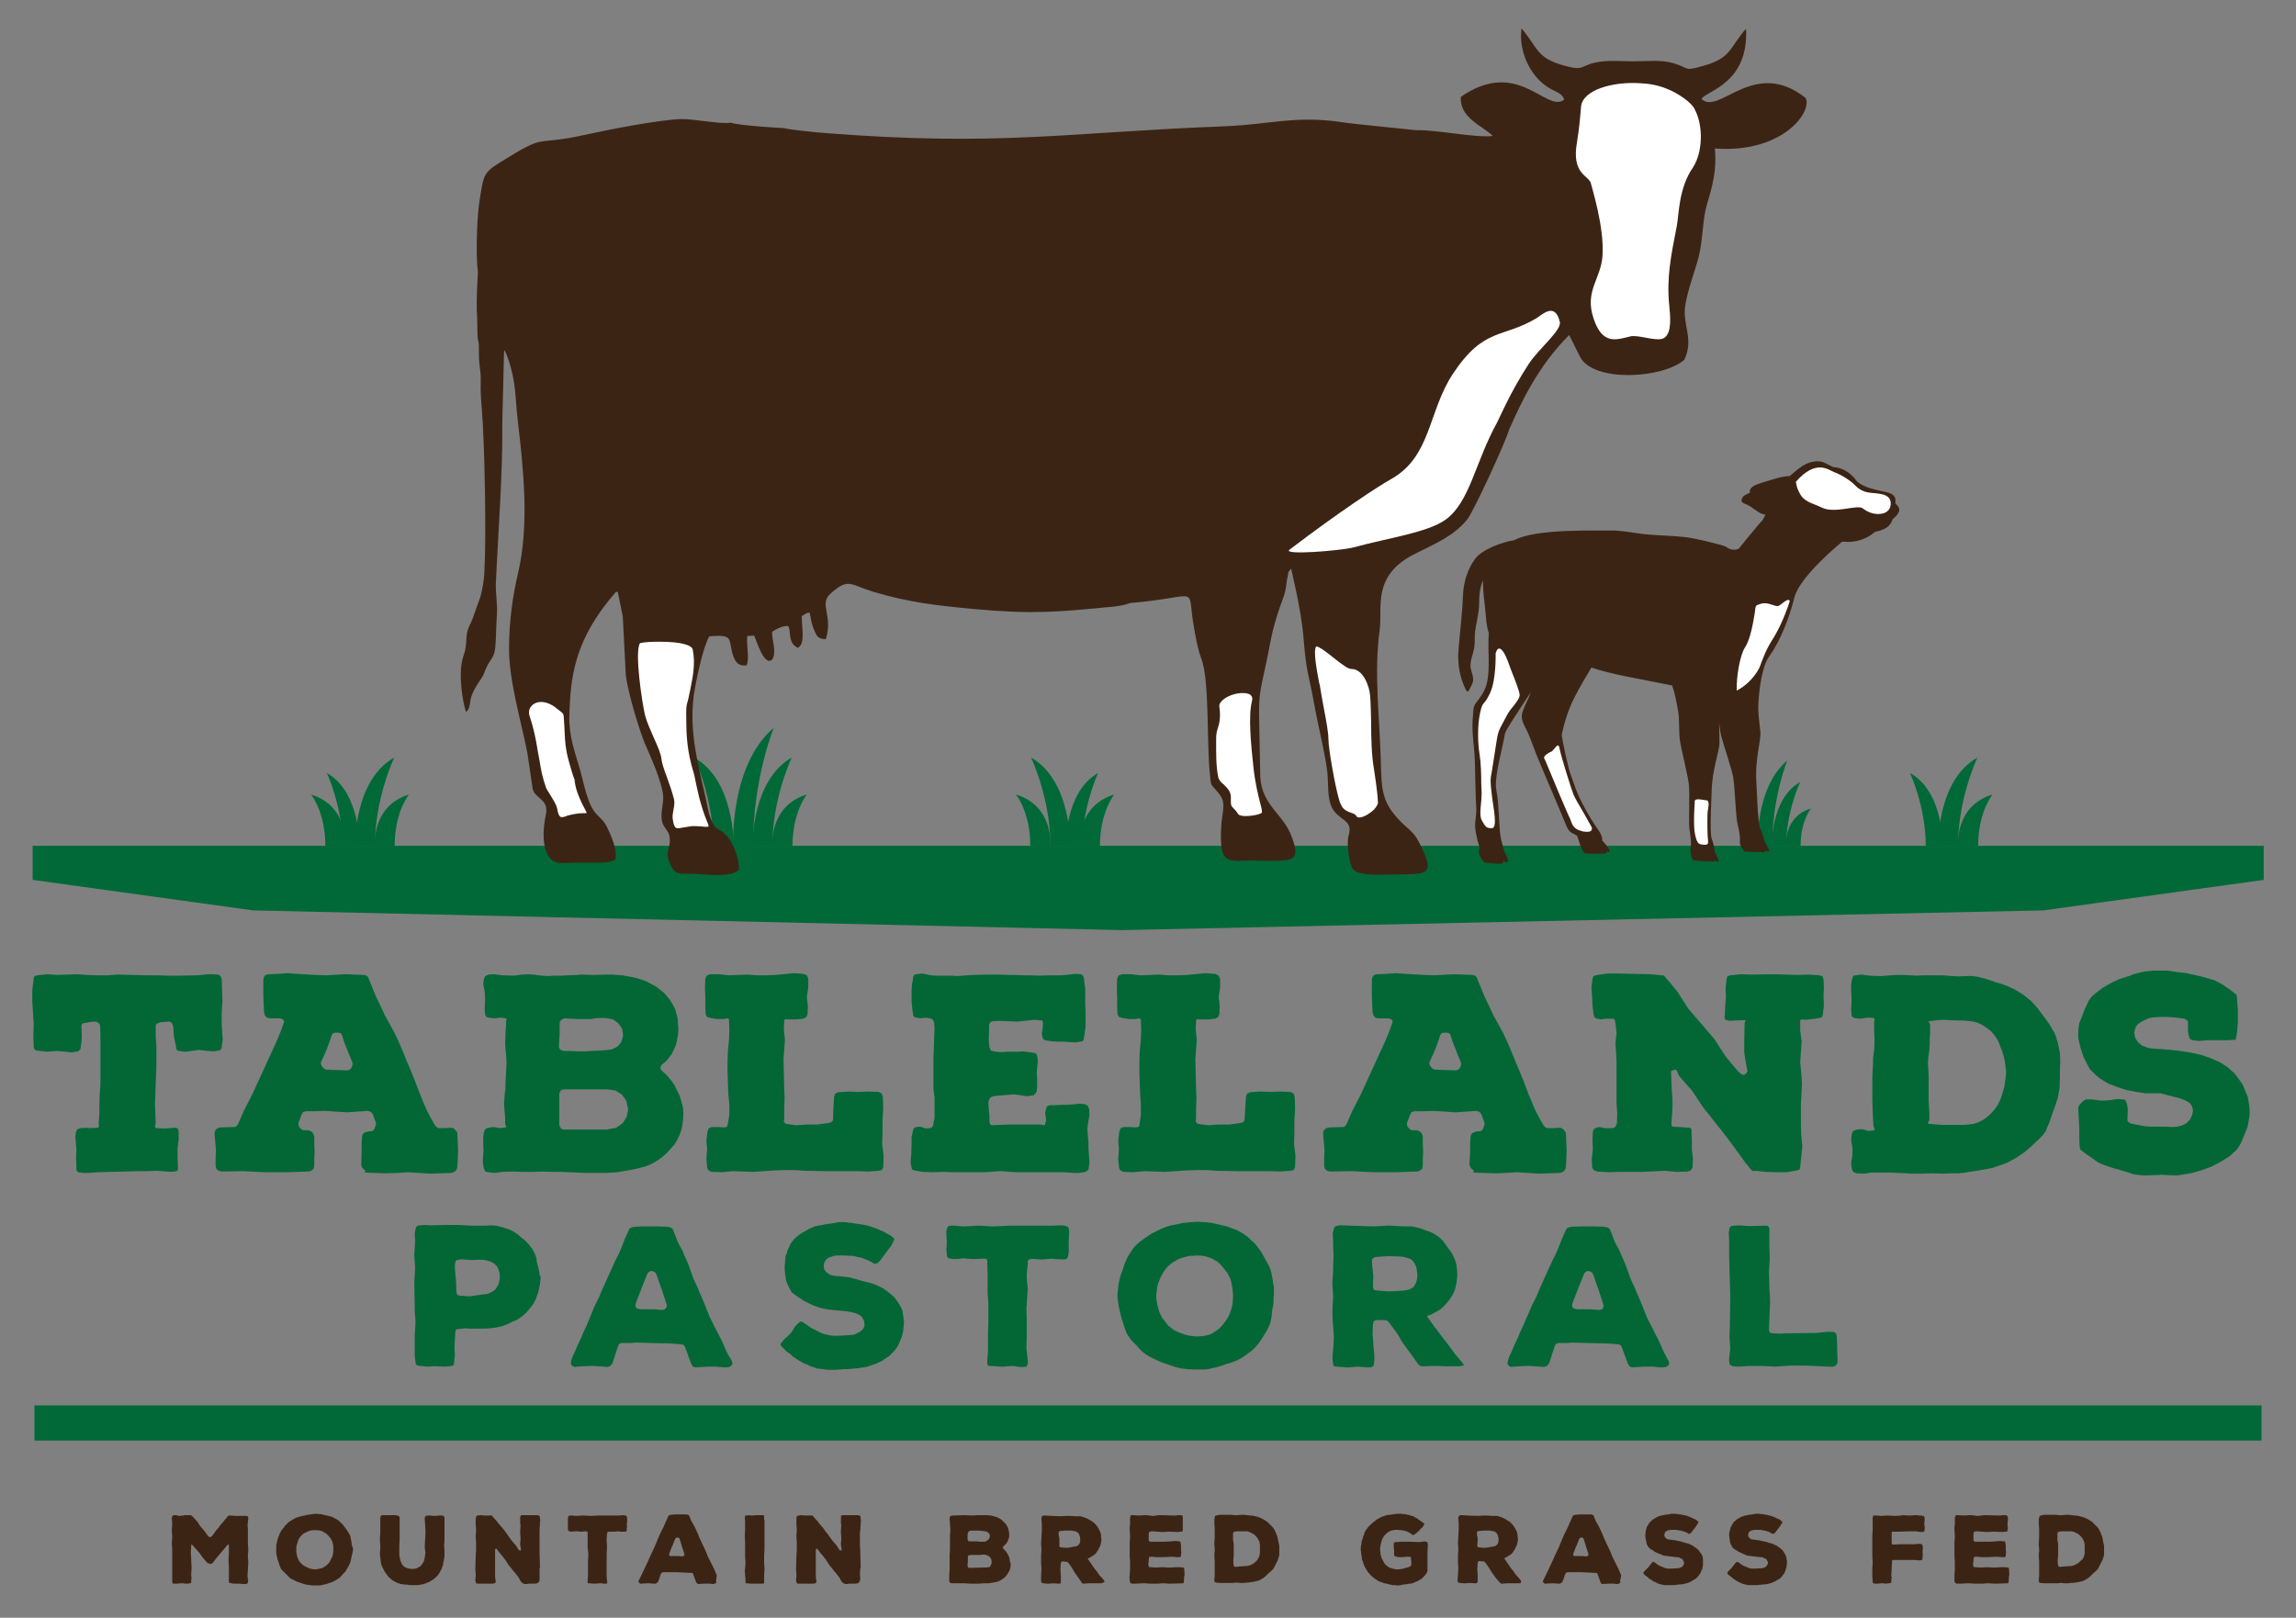<?xml version="1.0" encoding="utf-8"?>
<!-- Generator: Adobe Illustrator 24.0.2, SVG Export Plug-In . SVG Version: 6.00 Build 0)  -->
<svg version="1.1" id="Layer_1" xmlns="http://www.w3.org/2000/svg" xmlns:xlink="http://www.w3.org/1999/xlink" x="0px" y="0px"
	 viewBox="0 0 640 451" style="enable-background:new 0 0 640 451;" xml:space="preserve">
<rect x="0" y="0" width="640" height="451" fill="#808080" stroke="none"/>
<style type="text/css">
	.st0{clip-path:url(#SVGID_2_);fill:#006937;}
	.st1{clip-path:url(#SVGID_2_);fill-rule:evenodd;clip-rule:evenodd;fill:#006937;}
	.st2{clip-path:url(#SVGID_2_);fill:#3C2415;}
	.st3{clip-path:url(#SVGID_2_);fill:#026735;}
	.st4{clip-path:url(#SVGID_2_);fill-rule:evenodd;clip-rule:evenodd;fill:#3C2415;}
	.st5{clip-path:url(#SVGID_2_);fill-rule:evenodd;clip-rule:evenodd;fill:#FFFFFF;}
	.st6{clip-path:url(#SVGID_2_);fill:#FFFFFF;}
</style>
<g>
	<g>
		<defs>
			<rect id="SVGID_1_" x="9" y="8" width="622" height="434"/>
		</defs>
		<clipPath id="SVGID_2_">
			<use xlink:href="#SVGID_1_"  style="overflow:visible;"/>
		</clipPath>
		<path class="st0" d="M193.5,211.2c0,0,5.4,11.2,5.4,24.6h5.6C204.5,235.8,204.9,217.6,193.5,211.2"/>
		<path class="st0" d="M220.7,211.2c0,0-5.4,11.2-5.4,24.6h-5.6C209.8,235.8,209.4,217.6,220.7,211.2"/>
		<path class="st0" d="M224.9,221.5c0,0-4,4.8-4,14.4h-5.6C215.3,235.8,214.3,224.7,224.9,221.5"/>
		<path class="st0" d="M189.4,221.5c0,0,4,4.8,4,14.4h5.6C199,235.8,199.9,224.7,189.4,221.5"/>
		<path class="st0" d="M215.7,202.9c0,0-5.8,13.9-5.8,33h-5.6C204.4,235.8,203.3,213.4,215.7,202.9"/>
		<path class="st0" d="M287.4,211.2c0,0,5.4,11.2,5.4,24.6h5.6C298.3,235.8,298.7,217.6,287.4,211.2"/>
		<path class="st0" d="M306.1,215.5c0,0-4.4,9.3-4.4,20.4h-4.6C297.1,235.8,296.7,220.8,306.1,215.5"/>
		<path class="st0" d="M310.6,221.5c0,0-4,4.8-4,14.4H301C301,235.8,300,224.7,310.6,221.5"/>
		<path class="st0" d="M283.2,221.5c0,0,4,4.8,4,14.4h5.6C292.8,235.8,293.8,224.7,283.2,221.5"/>
		<path class="st0" d="M109.9,211.2c0,0-5.4,11.2-5.4,24.6H99C99,235.8,98.5,217.6,109.9,211.2"/>
		<path class="st0" d="M91.1,215.5c0,0,4.4,9.3,4.4,20.4h4.6C100.2,235.8,100.5,220.8,91.1,215.5"/>
		<path class="st0" d="M86.7,221.5c0,0,4,4.8,4,14.4h5.6C96.3,235.8,97.2,224.7,86.7,221.5"/>
		<path class="st0" d="M114,221.5c0,0-4,4.8-4,14.4h-5.6C104.5,235.8,103.5,224.7,114,221.5"/>
		<path class="st0" d="M551.2,211.2c0,0-5.4,11.2-5.4,24.6h-5.6C540.3,235.8,539.8,217.6,551.2,211.2"/>
		<path class="st0" d="M532.4,215.5c0,0,4.4,9.3,4.4,20.4h4.6C541.5,235.8,541.9,220.8,532.4,215.5"/>
		<path class="st0" d="M555.4,221.5c0,0-4,4.8-4,14.4h-5.6C545.8,235.8,544.8,224.7,555.4,221.5"/>
		<path class="st0" d="M501.8,218c0,0-3.9,8.1-3.9,17.8h-4C493.9,235.8,493.5,222.7,501.8,218"/>
		<path class="st0" d="M504.8,225.4c0,0-2.9,3.5-2.9,10.4h-4C497.8,235.8,497.1,227.7,504.8,225.4"/>
		<path class="st0" d="M498.2,212c0,0-4.2,10.1-4.2,23.9h-4C489.9,235.8,489.2,219.6,498.2,212"/>
		<polygon class="st1" points="312.7,259.3 70.5,253.8 9.1,245.3 9.1,235.8 631,235.8 631,245.3 569.6,253.8 		"/>
		<rect x="9.6" y="391.8" class="st0" width="620.8" height="9.8"/>
		<polygon class="st2" points="69,439 69,439.5 69.1,440.3 69.2,440.7 69.1,440.9 69.1,441.2 69,441.4 68.8,441.5 68.5,441.6 
			68.1,441.6 67.7,441.6 66.7,441.5 66.2,441.5 65.6,441.5 65.1,441.5 64.1,441.3 64,441.3 63.8,441.1 63.8,440.9 63.8,440.5 
			63.8,440.1 63.8,439.2 63.8,436.8 63.7,435.1 63.7,434.7 63.8,433.1 63.8,431 63.8,430.7 63.6,430.6 63.5,430.6 63.3,430.8 
			63,431.2 61.9,432.5 60.3,434.4 59.3,435.7 59,435.9 58.8,436 58.6,436 58.4,435.9 58,435.8 57.7,435.6 56.4,434.1 55.5,432.8 
			55.2,432.5 53.8,430.9 53.5,430.6 53.3,430.6 53.3,430.9 53.2,432.6 53.2,433 53.3,434.7 53.3,435.1 53.4,436.7 53.4,437.2 
			53.3,438.8 53.3,439.2 53.4,440 53.3,440.4 53.3,440.8 53.3,441.2 53.2,441.3 53,441.4 52.3,441.5 51.9,441.5 50.8,441.4 
			50.4,441.4 49.2,441.5 48.6,441.5 48.2,441.5 48.1,441.3 48,441.1 48,440.9 48,440.3 48,439.5 48,435.4 48,434 48,433.6 48,432.2 
			48,431.8 47.9,430.4 47.9,430 48,428.6 48,428.1 47.9,426.8 47.9,426.3 48,424.9 48,424.5 47.9,423.5 47.9,423.1 48,422.8 
			48.1,422.6 48.2,422.5 48.5,422.4 48.8,422.4 49.2,422.4 49.8,422.6 50.2,422.6 51.1,422.5 51.5,422.4 51.9,422.4 52.9,422.4 
			53.2,422.4 53.5,422.6 53.8,422.9 54.7,423.9 55,424.2 55.7,425.3 56,425.7 56.9,426.7 57.1,427 57.9,428.1 58.2,428.4 
			58.4,428.5 58.7,428.5 58.9,428.4 59.2,428.1 60,427 60.2,426.7 61.1,425.7 61.3,425.3 62.2,424.3 62.5,423.9 63.2,423.1 
			63.4,422.8 63.6,422.6 63.9,422.5 64.2,422.5 65.6,422.6 66.8,422.6 67.3,422.6 68,422.6 68.5,422.6 68.8,422.6 69,422.7 
			69.1,422.8 69.2,423 69.2,423.3 69.1,424.5 69,424.9 69.1,426.3 69.1,426.8 69.1,428.1 69.1,428.6 69.1,430 69.1,430.4 
			69.2,431.8 69.2,432.2 69.1,433.6 69.1,434 69.2,435.4 69.2,435.8 69.1,437.2 69.1,437.6 		"/>
		<path class="st2" d="M98.4,431.7l0,0.4l-0.1,0.6l-0.1,0.4l-0.2,0.8l-0.1,0.6l-0.1,0.4l-0.1,0.4l-0.1,0.4l-0.3,0.6l-0.2,0.4
			l-0.7,1.2l-0.2,0.3l-0.3,0.3l-0.3,0.3l-0.4,0.5l-0.3,0.3l-0.3,0.3l-0.3,0.2l-0.5,0.3l-0.3,0.2l-0.4,0.2l-0.4,0.2l-0.5,0.2
			l-0.4,0.1l-0.8,0.3l-0.5,0.1l-0.4,0.1l-0.4,0.1l-0.5,0.1l-0.5,0h-1.4l-0.9-0.1l-0.9-0.1l-0.4-0.1l-0.4-0.1l-1.4-0.5l-0.4-0.1
			l-0.4-0.2l-0.8-0.4l-0.4-0.2l-0.4-0.2l-0.3-0.3l-0.3-0.3l-0.3-0.3l-0.3-0.3l-0.7-0.7l-0.3-0.3l-0.3-0.3l-0.2-0.4l-0.2-0.5
			l-0.4-1.2l-0.2-0.6l-0.1-0.4l-0.1-0.4l-0.1-0.4l-0.1-0.6l0-0.4l0-0.4v-0.5l0-0.4l0-0.5l0.1-0.5l0.1-0.4l0.1-0.4l0.1-0.4l0.1-0.4
			l0.2-0.4l0.2-0.6l0.2-0.4l0.1-0.2l0.2-0.4L79,426l0.3-0.4l0.1-0.2l0.3-0.3l0.4-0.4l0.3-0.3l0.3-0.2l0.8-0.5l0.3-0.2l0.4-0.2
			l0.4-0.2l0.6-0.2l0.4-0.1l0.4-0.1l0.4-0.1l1-0.2l0.4-0.1l1.3-0.2L88,422l0.8,0.1l0.6,0l0.4,0.1l0.4,0.1l0.4,0.1l0.5,0.1l0.4,0.1
			l0.4,0.1l0.4,0.1l0.5,0.2l0.4,0.2l0.9,0.5l0.3,0.2l0.3,0.3l0.4,0.4l0.3,0.3l0.3,0.3l0.2,0.3l0.4,0.5l0.2,0.3l0.2,0.3l0.2,0.3
			l0.3,0.5l0.2,0.3l0.2,0.4l0.1,0.4l0.1,0.6l0.2,0.8l0,0.5l0.1,0.4L98.4,431.7z M92,435.2l0.2-0.4l0.3-0.6l0.2-0.4l0.1-0.6l0.1-0.4
			l0-0.6v-0.5l0-0.4l0-0.4l-0.2-0.8l-0.1-0.4l-0.3-0.6l-0.2-0.3l-0.4-0.5l-0.3-0.3l-0.4-0.4l-0.3-0.2L90,427l-0.4-0.2l-0.4-0.1
			l-0.4-0.1l-0.8,0l-0.4,0l-0.6,0l-0.4,0.1l-0.7,0.2l-0.4,0.2l-0.6,0.3l-0.4,0.2l-0.4,0.4l-0.3,0.3l-0.3,0.4l-0.2,0.3l-0.1,0.2
			l-0.2,0.6l-0.1,0.4l-0.1,0.2l-0.1,0.4l-0.1,0.4l0,0.4l0,0.4v0.4l0,0.4l0.1,0.4l0,0.2l0.1,0.4l0.1,0.2l0.1,0.4l0.1,0.2l0.2,0.4
			l0.1,0.2l0.3,0.4l0.2,0.2l0.3,0.3l0.5,0.4l0.4,0.2l0.4,0.2l0.4,0.2l0.6,0.2l0.4,0.1l0.7,0.1l0.4,0l0.7-0.1l0.4-0.1l0.6-0.1
			l0.4-0.2l0.6-0.4l0.3-0.2l0.4-0.4l0.3-0.3L92,435.2z"/>
		<polygon class="st2" points="123.9,432.2 123.9,433 123.9,433.4 123.9,434 123.8,434.4 123.7,435.1 123.6,435.5 123.5,436.1 
			123.4,436.5 123.2,437 123.1,437.4 122.8,437.9 122.6,438.3 122.3,438.8 122,439.2 121.7,439.5 121.4,439.8 120.9,440.2 
			120.5,440.5 120,440.8 119.7,441 119.1,441.2 118.7,441.4 118.1,441.6 117.7,441.7 117.1,441.8 116.7,441.9 115.9,441.9 
			114.7,441.9 114.1,441.9 113.7,441.8 112.3,441.7 111.9,441.6 111.6,441.6 111.2,441.4 111,441.4 110.6,441.2 110,440.9 
			109.6,440.7 109.2,440.4 108.5,439.8 108.2,439.5 107.9,439.1 107.7,438.8 107.2,438.1 107,437.7 106.8,437.3 106.6,436.9 
			106.4,436.5 106.3,436.2 106.2,435.8 106.1,435.2 106.1,434.7 106,434.3 105.9,433.4 105.9,433 106,431.4 106,431 105.9,429.3 
			105.9,428.9 106,427.3 106,424.9 106,424.1 106,423.6 106,423.2 106.1,422.7 106.3,422.5 106.6,422.4 107.5,422.4 108.5,422.4 
			108.9,422.4 109.8,422.4 110.1,422.4 110.8,422.5 111.1,422.6 111.3,422.8 111.4,423.1 111.4,423.5 111.4,423.9 111.4,424.9 
			111.4,425.3 111.4,426.9 111.4,427.3 111.4,428.9 111.4,429.3 111.3,431 111.3,431.4 111.3,433 111.3,433.4 111.4,434.1 
			111.5,434.5 111.6,435.1 111.8,435.5 112,436 112.3,436.4 112.7,436.8 113.1,437 113.6,437.2 114,437.3 114.7,437.4 115.1,437.4 
			115.8,437.3 116.2,437.2 116.7,436.9 117.1,436.7 117.5,436.3 117.7,436 118,435.5 118.2,435.1 118.3,434.7 118.4,434.2 
			118.5,433.4 118.6,433 118.4,431.4 118.4,431 118.5,429.4 118.5,429 118.6,427.4 118.6,426.9 118.5,425.3 118.5,424.9 
			118.4,423.8 118.4,423.1 118.5,422.8 118.8,422.6 119.1,422.5 119.7,422.5 121,422.6 121.4,422.6 122.5,422.5 122.9,422.5 
			123.3,422.5 123.6,422.6 123.8,422.8 123.9,423.1 123.9,423.9 123.9,424.3 123.9,424.9 123.9,425.3 123.9,426.9 123.9,427.4 
			123.9,429 123.9,429.4 123.8,431 		"/>
		<polygon class="st2" points="150.4,426.6 150.4,427 150.4,430.9 150.4,432.4 150.4,432.8 150.5,436.3 150.5,436.8 150.5,437 
			150.4,437.4 150.4,438.7 150.4,440.2 150.4,440.6 150.3,440.9 150,441.2 149.8,441.4 149.5,441.4 149.2,441.5 147.8,441.5 
			147.4,441.5 146.8,441.6 146.3,441.6 146,441.5 145.7,441.4 145.4,441.1 145.1,440.8 144.7,440 144.5,439.7 143.5,438.4 
			143.2,438.1 142.2,436.8 141.9,436.5 141,435.1 140.8,434.8 139.8,433.5 139.5,433.2 138.5,431.9 138.3,431.7 138.1,431.8 
			138,432.1 138,433.4 138,433.8 138,435.2 138,435.6 138,437 138,437.5 138,438.9 138,439.4 138.1,440.4 138.2,440.8 138.1,441.2 
			137.9,441.4 137.7,441.4 137.4,441.5 137.2,441.5 136.8,441.5 135.5,441.5 135.1,441.5 134,441.5 133.6,441.5 133.2,441.5 
			132.9,441.5 132.7,441.3 132.6,441.1 132.6,440.9 132.5,440.7 132.5,440.3 132.6,439.4 132.6,439 132.5,437.6 132.5,437.2 
			132.6,434 132.6,433.6 132.7,432.2 132.7,431.8 132.7,430 132.6,428.6 132.6,428.1 132.7,426.8 132.7,426.3 132.6,424.9 
			132.6,424.5 132.6,423.9 132.6,423.5 132.7,423.1 132.7,422.8 132.8,422.6 132.9,422.6 133.2,422.5 134,422.4 134.8,422.5 
			136.8,422.5 137.1,422.5 137.2,422.6 137.4,422.9 138.5,424.1 138.7,424.4 139.7,425.6 140,425.9 141,427.2 141.2,427.5 
			142.2,428.9 142.4,429.2 143.4,430.4 143.7,430.7 144.6,432.1 144.8,432.2 145,432.3 145.2,432.1 145.2,431.8 145,430.7 
			145,430.3 145.1,429.2 145.1,428.8 145,427.2 145,426.8 145.1,425.1 145,424.7 145,423.8 145,423.1 145,422.8 145.2,422.6 
			145.3,422.4 145.7,422.4 145.9,422.4 146.3,422.4 147.5,422.4 147.9,422.4 148.8,422.4 149.2,422.4 149.8,422.4 150.1,422.5 
			150.3,422.6 150.5,422.8 150.5,423.1 150.5,423.4 150.6,423.8 150.5,424.6 150.5,425 		"/>
		<polygon class="st2" points="174.8,424.5 174.7,424.9 174.8,425.7 174.7,426.1 174.7,426.4 174.7,426.7 174.6,426.9 174.4,427 
			174.1,427 173.7,427 172.9,427 172.5,426.9 171.3,427 170.9,427 170.2,427 169.8,427 169.6,427 169.4,427.1 169.3,427.2 
			169.2,427.6 169.1,429.1 169.1,429.5 169.2,431.1 169.2,431.5 169.1,433.1 169.1,433.5 169.1,435.1 169.1,437.5 169.1,439 
			169.1,439.4 169.2,440.6 169.3,441 169.2,441.4 169,441.5 168.7,441.5 168.2,441.5 167.6,441.4 167.1,441.4 165.9,441.5 
			165.5,441.5 164.3,441.4 164,441.4 163.8,441.3 163.8,441 163.8,440.6 163.9,439.5 163.9,439 163.9,437.1 163.9,435.5 
			163.9,435.1 164,433.5 164,433.1 163.8,431.5 163.8,431.1 163.8,429.1 163.8,427.6 163.8,427.2 163.7,427 163.4,426.9 163,426.9 
			162.2,427 161.7,427 161,426.9 160.6,426.9 160.1,426.9 159.5,427 159.1,427 158.9,426.9 158.6,426.9 158.5,426.8 158.4,426.6 
			158.3,426.4 158.3,426.2 158.3,425.8 158.3,425 158.3,424.6 158.3,423.6 158.3,423.2 158.4,422.8 158.5,422.6 158.6,422.6 
			158.9,422.5 159.5,422.5 160.5,422.6 160.9,422.6 162.4,422.5 162.8,422.5 164.4,422.6 164.8,422.6 166.7,422.5 168.3,422.5 
			168.7,422.5 170.6,422.5 172.6,422.5 173.5,422.4 173.9,422.4 174.1,422.5 174.4,422.5 174.6,422.6 174.7,422.8 174.8,423.1 
			174.8,423.3 174.8,423.7 		"/>
		<path class="st2" d="M199.6,440.7l0.1,0.4l-0.2,0.3l-0.3,0.1l-0.3,0.1h-0.4l-0.6-0.1l-0.4,0h-1.2l-1.6,0.1l-0.3-0.1l-0.2-0.2
			L194,441l-0.8-2.2l-0.2-0.3l-0.2,0l-0.3,0l-1.6-0.1h-0.4l-2-0.1l-1.6,0h-0.4l-0.4,0h-1.2l-0.3,0.1l-0.2,0.1l-0.2,0.3l-0.6,1.8
			l-0.2,0.4l-0.3,0.3l-0.4,0.2l-0.4,0l-1.5-0.1h-0.4l-1.6,0.1l-0.3,0l-0.3-0.2l-0.2-0.3l0-0.3l0.1-0.2l0.2-0.4l0.4-0.8l0.2-0.4
			l0.7-1.5l0.2-0.4l0.7-1.5l0.2-0.4l0.6-1.4l0.2-0.4l0.7-1.5l0.2-0.4l0.9-2.2l0.7-1.6l0.2-0.4l0.6-1.2l0.2-0.4l0.5-1.2l0.2-0.4
			l0.5-1.1l0.1-0.3l0.3-0.2l0.4-0.1l1.2-0.1h2l1.2,0l0.4,0.1l0.3,0.2l0.1,0.3l0.4,1l0.2,0.4l0.7,1.2l0.2,0.4l0.6,1.3l0.2,0.4
			l0.5,1.3l0.2,0.4l0.6,1.3l0.2,0.4l0.6,1.3l0.2,0.4l0.5,1.3l0.2,0.4l0.8,1.6l0.6,1.2l0.2,0.4l0.7,1.7L199.6,440.7z M190.8,433.3
			l-0.1-0.3l-0.6-1.8l-0.1-0.4l-0.5-1.6l-0.1-0.3l-0.3-0.2l-0.3-0.1l-0.3,0.1l-0.3,0.3l-0.7,1.8l-0.2,0.4l-0.7,1.8l-0.1,0.4l0.1,0.3
			l0.3,0.1l0.4,0h1.7l1.2,0.1l0.3-0.1l0.2-0.2L190.8,433.3z"/>
		<polygon class="st2" points="213.1,437.3 213.1,437.7 213,439.1 213,439.5 213,441 213,441.3 212.9,441.4 212.7,441.5 
			212.3,441.5 211,441.5 209.4,441.5 208,441.4 207.9,441.3 207.8,441.2 207.8,441 207.8,440.3 207.8,439.9 207.7,439.5 
			207.7,439.1 207.6,437.7 207.7,437.3 207.8,435.8 207.8,435.4 207.7,434 207.7,433.6 207.7,432.1 207.7,429.9 207.6,428.4 
			207.6,428 207.7,426.6 207.7,424.3 207.6,422.9 207.7,422.6 207.9,422.5 208.1,422.5 208.3,422.5 208.7,422.4 209.4,422.5 
			209.8,422.5 211,422.4 212.6,422.4 212.9,422.5 213,422.6 213,422.9 213,423.6 213.1,424 213.1,426.6 213.1,428 213.1,428.4 
			213.1,429.9 213.1,430.3 213.1,431.7 213.1,432.1 213,433.6 213,435.8 		"/>
		<polygon class="st2" points="239.8,426.6 239.7,427 239.7,430.9 239.8,432.4 239.8,432.8 239.9,436.3 239.9,436.8 239.9,437 
			239.8,437.4 239.7,438.7 239.8,440.2 239.7,440.6 239.6,440.9 239.4,441.2 239.2,441.4 238.9,441.4 238.6,441.5 237.2,441.5 
			236.8,441.5 236.1,441.6 235.7,441.6 235.4,441.5 235.1,441.4 234.8,441.1 234.5,440.8 234.1,440 233.9,439.7 232.9,438.4 
			232.6,438.1 231.6,436.8 231.3,436.5 230.4,435.1 230.2,434.8 229.2,433.5 228.9,433.2 227.9,431.9 227.7,431.7 227.5,431.8 
			227.4,432.1 227.4,433.4 227.4,433.8 227.4,435.2 227.4,435.6 227.4,437 227.4,437.5 227.4,438.9 227.4,439.4 227.5,440.4 
			227.6,440.8 227.5,441.2 227.3,441.4 227.1,441.4 226.8,441.5 226.6,441.5 226.1,441.5 224.9,441.5 224.5,441.5 223.4,441.5 
			223,441.5 222.6,441.5 222.3,441.5 222.1,441.3 222,441.1 222,440.9 221.9,440.7 221.9,440.3 222,439.4 222,439 221.9,437.6 
			221.9,437.2 222,434 222,433.6 222.1,432.2 222.1,431.8 222.1,430 222,428.6 222,428.1 222.1,426.8 222.1,426.3 222,424.9 
			222,424.5 222,423.9 222,423.5 222,423.1 222.1,422.8 222.2,422.6 222.3,422.6 222.6,422.5 223.4,422.4 224.2,422.5 226.2,422.5 
			226.5,422.5 226.6,422.6 226.8,422.9 227.9,424.1 228.1,424.4 229.1,425.6 229.4,425.9 230.3,427.2 230.6,427.5 231.6,428.9 
			231.8,429.2 232.8,430.4 233.1,430.7 234,432.1 234.2,432.2 234.4,432.3 234.6,432.1 234.6,431.8 234.4,430.7 234.4,430.3 
			234.5,429.2 234.5,428.8 234.4,427.2 234.4,426.8 234.5,425.1 234.4,424.7 234.4,423.8 234.4,423.1 234.4,422.8 234.5,422.6 
			234.7,422.4 235.1,422.4 235.3,422.4 235.7,422.4 236.9,422.4 237.3,422.4 238.2,422.4 238.6,422.4 239.2,422.4 239.5,422.5 
			239.7,422.6 239.9,422.8 239.9,423.1 239.9,423.4 240,423.8 239.9,424.6 239.9,425 		"/>
		<path class="st2" d="M281.7,435.7l0,0.4l0,0.7l-0.1,0.4l-0.2,0.6l-0.2,0.4l-0.3,0.5l-0.2,0.3l-0.4,0.5l-0.3,0.3l-0.7,0.5l-0.3,0.2
			l-0.4,0.2l-0.4,0.2l-0.4,0.1l-0.4,0.1l-1.2,0.2l-0.6,0.1l-0.4,0l-0.6,0h-0.4l-1.4,0.1h-2.3l-1.5-0.1h-0.4l-1.4,0h-0.4l-1,0l-0.4,0
			l-0.4-0.1l-0.2-0.1l-0.1-0.1l-0.1-0.3l0-0.4l0-0.4v-0.4l0-0.2V439l0.1-1.4l0-0.4l0-0.7l0-0.4l0-0.4v-0.4l0-0.7v-1.1l0.1-1.4v-0.4
			l0-1.4v-0.4l0-1.4l0-0.4l0.1-1.4l0-0.4l-0.1-1.4l0-0.4l-0.1-0.8v-0.6l0.1-0.3l0.3-0.2l0.4-0.1l0.4,0l2.9-0.1l2.3,0.1l1.4-0.1h0.4
			l1.4,0h0.4l1.5,0.1l0.4,0.1l0.4,0.1l1,0.3l0.4,0.2l0.5,0.3l0.3,0.2l0.4,0.4l0.3,0.3l0.4,0.4l0.2,0.3l0.3,0.5l0.2,0.4l0.1,0.4
			l0.1,0.4l0.1,0.7l0,0.4l0,0.5l-0.1,0.4l-0.2,0.6l-0.2,0.4l-0.3,0.5l-0.3,0.3l-0.4,0.4l-0.2,0.2l-0.1,0.2l0.1,0.2l0.2,0.3l0.3,0.3
			l0.3,0.3l0.4,0.6l0.2,0.4l0.2,0.4l0.1,0.2l0.1,0.4l0.1,0.5l0,0.4L281.7,435.7z M269.7,428.5l0,0.2l0,0.4l0.1,0.3l0.1,0.2l0.2,0.1
			l0.3,0h1.1l0.4,0h0.5l0.6,0.1l0.9,0h0.6l0.3-0.1l0.3-0.2l0.3-0.2l0.2-0.2l0.2-0.3l0.1-0.4v-0.4l-0.1-0.3l-0.2-0.3l-0.4-0.3
			l-0.2-0.1l-0.4-0.1l-0.2,0l-0.4-0.1h-0.2l-1-0.1h-0.4l-0.7,0l-0.4,0h-0.6l-0.3,0.1l-0.2,0L270,427l-0.1,0.1l-0.1,0.3l-0.1,0.6
			L269.7,428.5z M275.8,436.9l0.2-0.2l0.1-0.2l0.2-0.4l0.1-0.4l0-0.2l0-0.4l-0.1-0.4l-0.2-0.4l-0.2-0.2l-0.3-0.3l-0.4-0.2l-0.4-0.1
			l-0.2-0.1l-0.4,0l-1.2,0.1l-0.5,0H271l-0.4,0l-0.5,0.1l-0.2,0.1l-0.1,0.1l0,0.3v0.4l0,0.4v0.6l-0.1,0.5v0.5l0.1,0.3l0.1,0.2
			l0.2,0.1l0.3,0l3.7-0.1l0.9,0l0.4-0.1L275.8,436.9z"/>
		<path class="st2" d="M307.3,441.3l-0.3,0.1h-1.8l-1.4,0h-0.4l-1.2,0.1h-0.3l-0.2-0.1l-0.2-0.2l-0.8-1.2l-0.2-0.3l-0.8-1.1
			l-0.2-0.3l-0.7-1.2l-0.2-0.3l-0.8-1.1l-0.2-0.2l-0.2-0.1l-0.3,0l-0.8-0.1l-0.3,0l-0.2,0.2l-0.1,0.3l-0.1,1.5l0,0.4l0.1,1.5l0,0.4
			l0,0.6v0.4l0,0.4l0,0.3l-0.1,0.1l-0.3,0.1h-0.4l-1.3-0.1l-1.2,0.1h-0.4l-1.2-0.1l-0.3-0.1l-0.2-0.1l-0.1-0.3l0-0.4l0-0.4l0-0.7
			l0-0.4l0.1-1.4v-0.4l-0.1-1.4l0-0.4l0-1.4v-0.4l0.1-1.4v-0.4l-0.1-1.4v-0.4l0.1-1.4v-0.4l0.1-1.4v-0.4l0-1.4v-0.4l-0.1-0.9l0-0.4
			l0-0.2l0.1-0.3l0.2-0.2l0.3-0.1l0.2,0l0.4,0l1.2,0.1l3.1,0.1l1.8-0.1h0.4l1.7,0.1h1l0.4,0l0.4,0.1l0.6,0.2l0.4,0.1l0.4,0.2
			l0.4,0.2l0.4,0.2l0.3,0.2l0.5,0.3l0.3,0.2l0.3,0.3l0.3,0.3l0.4,0.5l0.2,0.3l0.3,0.5l0.2,0.4l0.2,0.4l0.1,0.4l0.1,0.4l0,0.4
			l0.1,0.6v0.4l0,0.4l-0.1,0.4l-0.1,0.4l-0.1,0.4l-0.2,0.4l-0.2,0.4l-0.2,0.4l-0.2,0.3l-0.2,0.3l-0.2,0.3l-0.4,0.4l-0.3,0.2
			l-0.5,0.3l-0.3,0.2l-0.3,0.2l-0.3,0.1l-0.2,0.1l0.1,0.2l0.9,1.3l0.2,0.3l0.9,1.3l0.3,0.3l0.9,1.3l0.3,0.3l0.8,0.9l0.2,0.3l0.1,0.3
			L307.3,441.3z M299.3,431.2l0.6-0.1l0.3-0.1l0.3-0.2l0.3-0.3l0.2-0.4l0.1-0.4l0-0.4l0-0.5l-0.1-0.4l-0.1-0.4l-0.2-0.4l-0.2-0.3
			l-0.3-0.2l-0.4-0.2l-0.6-0.1l-0.4-0.1l-1.3,0h-0.4l-1.3,0.1l-0.3,0l-0.2,0.1l-0.2,0.2l0,0.3l0,0.6l0.1,0.4l0.1,0.4l0,0.5l0,1.4
			l0,0.3l0,0.2l0.2,0.1l0.3,0.1l1.4,0.1h0.4L299.3,431.2z"/>
		<polygon class="st2" points="330.2,439 330.1,439.4 330,440.8 330,441.1 329.9,441.2 329.8,441.4 326.3,441.5 325.9,441.5 
			324.5,441.4 324.1,441.4 322.7,441.5 322.3,441.5 320.5,441.5 319.1,441.4 318.7,441.4 316.5,441.5 315.6,441.5 315.2,441.4 
			315.1,441.3 315,441.1 314.9,440.8 314.9,440.2 314.8,439.8 314.9,439.4 314.9,439 315,437.6 315,437.2 315,435.8 315,435.4 
			314.9,434 314.9,433.6 314.9,432.2 314.9,429.9 315,428.5 315,428.1 314.9,426.7 314.9,426.3 314.9,425.7 315,424.9 315,424.5 
			315,423.1 315.1,422.8 315.1,422.6 315.3,422.4 315.5,422.4 315.8,422.4 317.5,422.5 319.1,422.4 319.6,422.4 321.1,422.6 
			321.6,422.6 323.1,422.4 323.5,422.4 327.1,422.5 327.6,422.5 328.5,422.4 329.1,422.4 329.5,422.5 329.6,422.6 329.7,422.8 
			329.7,423.1 329.7,423.8 329.7,424.5 329.7,424.9 329.7,425.6 329.7,426 329.7,426.4 329.7,426.7 329.6,426.9 329.4,427 
			329.1,427 328.9,427 328.5,427.1 326,427 325.6,427 324.3,427.1 323.8,427.1 322.5,427 321.3,426.9 320.9,426.9 320.7,427 
			320.4,427 320.3,427.1 320.3,427.3 320.2,427.6 320.2,428.2 320.2,428.6 320.2,429.1 320.2,429.4 320.3,429.6 320.4,429.7 
			320.7,429.8 321.5,429.8 322.3,429.8 324.8,429.8 327.8,429.6 328.6,429.7 328.9,429.7 329,429.9 329.1,430 329.1,430.3 
			329.2,430.7 329.2,431.2 329.2,432.1 329.3,432.7 329.2,433.4 329.2,433.8 329.1,434 328.9,434.1 328.6,434.1 328.1,434.1 
			326.9,434 326.5,434 324.4,434.1 322.7,434.1 322.3,434.1 321.2,434 320.8,434 320.5,434 320.3,434.1 320.3,434.3 320.2,434.7 
			320.2,435.3 320.1,435.8 320.1,436.3 320.2,436.6 320.2,436.8 320.3,436.9 320.6,436.9 322.1,437 322.5,437 323.9,436.9 
			325.8,437 326.2,437 328.1,436.9 328.5,436.9 328.8,436.9 329.8,437 330,437.1 330.1,437.2 330.1,437.5 		"/>
		<path class="st2" d="M356.6,432.5l0,0.4l0,0.6l-0.1,0.4l-0.2,0.6l-0.1,0.4l-0.2,0.4l-0.2,0.4l-0.2,0.4l-0.2,0.4l-0.3,0.6l-0.2,0.3
			l-0.4,0.4l-0.3,0.3l-0.5,0.4l-0.6,0.6l-0.3,0.3l-0.5,0.4l-0.3,0.2l-0.5,0.3l-0.3,0.2l-0.6,0.2l-0.4,0.1l-0.4,0.1l-0.4,0.1
			l-1.6,0.2l-0.4,0l-0.6,0.1h-0.4l-0.8,0l-0.7-0.1h-0.4l-0.8,0.1l-0.7,0l-0.4,0l-0.4,0h-1.8l-0.4,0l-1.1-0.1l-0.2-0.1l-0.1-0.1
			l-0.1-0.3l0-0.4l0-0.2l0.1-0.8V439l0-0.6V438l0-0.4v-0.4l0-1.4v-0.4l-0.1-1.4l0-0.4l0-0.6l0.1-0.4l0-0.5v-0.4l-0.1-0.7l0-0.4v-0.2
			l0-0.5l0.1-1.4v-0.4l0-1.4v-0.4l-0.1-1.4v-1l0-0.4l0.1-0.4l0-0.3l0.1-0.2l0.3-0.1l0.5-0.1l0.4-0.1l0.4,0l2.3,0h0.4l1.3,0.1l0.2,0
			h0.5l1.1-0.1l0.4,0h0.4l0.7,0.1l0.8,0.1l0.4,0l0.7,0.1l0.4,0.1l0.4,0.1l0.9,0.3l0.4,0.2l0.4,0.2l0.4,0.2l0.9,0.6l0.3,0.3l0.3,0.3
			l0.6,0.6l0.3,0.3l0.2,0.3l0.2,0.3l0.3,0.6l0.2,0.4l0.1,0.4l0.2,0.4l0.1,0.4l0.1,0.4l0.1,0.6l0.1,0.4l0.1,0.5l0.1,0.4l0,0.6l0,0.4
			L356.6,432.5z M350.6,434.7l0.2-0.4l0.2-0.4l0.1-0.4l0.1-0.6l0-0.4l0-0.6v-0.8l0-0.4l-0.1-0.6l-0.1-0.4l-0.1-0.2l-0.2-0.4
			l-0.4-0.6l-0.1-0.1l-0.3-0.3l-0.3-0.3l-0.3-0.2l-0.6-0.3l-0.4-0.2L348,427l-0.4-0.1l-0.7,0l-0.4,0h-0.7l-0.6,0l-0.4,0l-0.6,0.1
			l-0.3,0.1l-0.1,0.1l-0.1,0.3l0,0.2l0,0.4l0,0.8l0,0.4l0.1,0.6l0.1,0.4l0,0.4v0.4l0,0.6v1.3l0,0.4l0,0.4l-0.1,0.6v0.4l0,0.6l0,0.4
			l0.1,0.6l0.1,0.3l0.2,0.1l0.3,0l2.4-0.2l0.6,0l0.4-0.1l0.5-0.1l0.4-0.2l0.4-0.2l0.3-0.2l0.5-0.4l0.3-0.3L350.6,434.7z"/>
		<polygon class="st2" points="398,430.7 398,431.1 397.9,432.8 397.9,435.3 397.9,436.4 397.9,437.9 397.8,438.2 397.7,438.5 
			397.5,438.8 397.2,439.2 396.8,439.6 396.5,439.9 396.3,440.1 396,440.3 395.8,440.4 395.5,440.6 394.9,440.9 394.5,441 
			394.2,441.2 393.6,441.4 393.2,441.5 392.7,441.5 392.4,441.6 391.7,441.7 391.4,441.7 391,441.8 389.9,442 389.5,442 
			388.7,441.9 388.1,441.9 387.7,441.8 387.3,441.7 386.9,441.6 386,441.4 385.6,441.3 385.2,441.1 384.7,441 384.3,440.8 
			383.8,440.5 383.5,440.3 383.1,440 382.8,439.8 382.5,439.5 382.2,439.3 381.8,438.8 381.5,438.5 381.2,438.1 381,437.8 
			380.3,436.6 380.2,436.2 380,435.8 379.9,435.3 379.7,434.9 379.6,434.5 379.6,434 379.5,433.6 379.4,433 379.4,432.6 
			379.3,432.2 379.3,431.8 379.4,430.6 379.5,430.4 379.5,430 379.6,429.5 379.8,429.1 379.9,428.7 380,428.3 380.2,427.9 
			380.3,427.4 380.5,427 380.7,426.6 381.1,426.1 381.3,425.8 381.6,425.5 381.9,425.2 382.2,424.9 382.9,424.3 383.2,424.1 
			383.5,423.8 383.8,423.6 384.7,423.1 385.1,422.9 385.6,422.7 386,422.6 386.4,422.4 387.4,422.3 388.2,422.2 388.5,422.1 
			388.9,422.1 389.5,422 390,422 390.5,422 390.9,422.1 391.5,422.1 391.9,422.2 392.5,422.3 392.9,422.4 393.5,422.6 393.9,422.7 
			394.8,423.2 395.2,423.4 395.5,423.7 395.7,423.8 395.9,423.9 396.2,424.2 396.4,424.3 396.7,424.5 396.8,424.6 397,424.8 
			397,425 396.9,425.2 396.7,425.4 396.5,425.8 396.2,426 395.5,426.8 395,427.2 394.7,427.5 394.4,427.7 394.2,427.8 394.1,427.9 
			393.9,428 393.6,427.8 393.2,427.5 392.9,427.3 392.5,427.1 392.1,426.9 391.7,426.8 391.2,426.7 390.8,426.6 389.5,426.5 
			389.4,426.5 388.9,426.5 388.3,426.6 387.8,426.7 387,427.1 386.7,427.3 386.4,427.6 386.1,427.9 385.8,428.2 385.6,428.5 
			385.4,428.9 385.2,429.3 385.1,429.7 385,430.1 384.8,430.9 384.7,431.3 384.7,431.8 384.7,432.2 384.8,432.8 384.8,433.3 
			385,433.9 385.1,434.3 385.4,434.9 385.6,435.3 385.9,435.8 386.1,436.1 386.6,436.5 386.9,436.8 387.5,437.1 387.9,437.2 
			388.6,437.4 389.1,437.5 389.5,437.5 390,437.5 390.4,437.4 390.8,437.4 392.2,437 392.6,436.9 393,436.7 393.3,436.5 
			393.4,436.3 393.4,436 393.4,435.8 393.4,435.4 393.3,434.6 393.3,434.2 393.2,434 392.9,434 392.3,434 391.9,434 391.3,434.1 
			390.9,434.1 390.2,434.1 389.8,434.1 388.9,433.9 388.8,433.9 388.7,433.7 388.6,433.4 388.6,433.2 388.6,432.8 388.6,432.1 
			388.5,431.4 388.5,431 388.5,430.4 388.6,430.1 388.7,430 389,429.9 389.7,429.9 390.1,429.8 391.3,429.8 393,429.8 395.1,429.9 
			395.6,429.9 396.6,429.8 397.1,429.7 397.3,429.8 397.7,429.8 397.8,429.9 397.9,430.1 398,430.5 		"/>
		<path class="st2" d="M423.9,441.3l-0.3,0.1h-1.8l-1.4,0h-0.4l-1.2,0.1h-0.3l-0.2-0.1l-0.2-0.2L417,440l-0.2-0.3l-0.8-1.1l-0.2-0.3
			L415,437l-0.2-0.3l-0.8-1.1l-0.2-0.2l-0.2-0.1l-0.3,0l-0.8-0.1l-0.3,0l-0.2,0.2l-0.1,0.3l-0.1,1.5l0,0.4l0.1,1.5l0,0.4l0,0.6v0.4
			l0,0.4l-0.1,0.3l-0.1,0.1l-0.3,0.1H411l-1.3-0.1l-1.2,0.1h-0.4l-1.2-0.1l-0.3-0.1l-0.2-0.1l-0.1-0.3l0-0.4l0-0.4l0.1-0.7l0-0.4
			l0.1-1.4v-0.4l-0.1-1.4l0-0.4l0-1.4v-0.4l0.1-1.4v-0.4l-0.1-1.4v-0.4l0.1-1.4v-0.4l0.1-1.4v-0.4l0-1.4v-0.4l-0.1-0.9l0-0.4l0-0.2
			l0.1-0.3l0.2-0.2l0.3-0.1l0.2,0l0.4,0l1.2,0.1l3.1,0.1l1.8-0.1h0.4l1.7,0.1h1l0.4,0l0.4,0.1l0.5,0.2l0.4,0.1l0.4,0.2l0.4,0.2
			l0.4,0.2l0.3,0.2l0.5,0.3l0.3,0.2l0.3,0.3l0.3,0.3l0.4,0.5l0.2,0.3l0.3,0.5l0.2,0.4l0.2,0.4l0.1,0.4l0.1,0.4l0,0.4l0.1,0.6v0.4
			l0,0.4L423,430l-0.1,0.4l-0.1,0.4l-0.2,0.4l-0.2,0.4l-0.2,0.4l-0.2,0.3l-0.2,0.3l-0.2,0.3l-0.4,0.4l-0.3,0.2l-0.5,0.3l-0.3,0.2
			l-0.3,0.2l-0.3,0.1l-0.2,0.1l0.1,0.2l0.9,1.3l0.2,0.3l0.9,1.3l0.3,0.3l0.9,1.3l0.3,0.3l0.8,0.9l0.2,0.3l0.1,0.3L423.9,441.3z
			 M415.9,431.2l0.6-0.1l0.3-0.1l0.3-0.2l0.3-0.3l0.2-0.4l0.1-0.4l0-0.4l0-0.5l-0.1-0.4l-0.1-0.4l-0.2-0.4l-0.2-0.3l-0.3-0.2
			l-0.4-0.2l-0.6-0.1l-0.4-0.1l-1.3,0h-0.4l-1.3,0.1l-0.3,0l-0.2,0.1l-0.2,0.2l0,0.3l0,0.6l0.1,0.4l0.1,0.4l0,0.5l-0.1,1.4l0,0.3
			l0,0.2l0.2,0.1l0.3,0.1l1.4,0.1h0.4L415.9,431.2z"/>
		<path class="st2" d="M451.6,440.7l0.1,0.4l-0.2,0.3l-0.3,0.1l-0.3,0.1h-0.4l-0.6-0.1l-0.4,0h-1.2l-1.6,0.1l-0.3-0.1l-0.2-0.2
			l-0.1-0.3l-0.8-2.2l-0.2-0.3l-0.2,0l-0.3,0l-1.6-0.1h-0.4l-2-0.1l-1.6,0h-0.4l-0.4,0H437l-0.3,0.1l-0.2,0.1l-0.2,0.3l-0.6,1.8
			l-0.2,0.4l-0.3,0.3l-0.4,0.2l-0.4,0l-1.5-0.1h-0.4l-1.6,0.1l-0.3,0l-0.3-0.2l-0.2-0.3l0-0.3l0.1-0.2l0.2-0.4l0.4-0.8l0.2-0.4
			l0.7-1.5l0.2-0.4l0.7-1.5l0.2-0.4l0.6-1.4l0.2-0.4l0.7-1.5l0.2-0.4l0.9-2.2l0.7-1.6l0.2-0.4l0.6-1.2l0.2-0.4l0.5-1.2l0.2-0.4
			l0.5-1.1l0.1-0.3l0.3-0.2l0.4-0.1l1.2-0.1h2l1.2,0l0.4,0.1l0.3,0.2l0.1,0.3l0.4,1l0.2,0.4l0.7,1.2l0.2,0.4l0.6,1.3l0.2,0.4
			l0.5,1.3l0.2,0.4l0.6,1.3l0.2,0.4l0.6,1.3l0.2,0.4l0.5,1.3l0.2,0.4l0.8,1.6l0.6,1.2l0.2,0.4l0.7,1.7L451.6,440.7z M442.8,433.3
			l-0.1-0.3l-0.6-1.8l-0.1-0.4l-0.5-1.6l-0.1-0.3l-0.3-0.2l-0.3-0.1l-0.3,0.1l-0.3,0.3l-0.7,1.8l-0.2,0.4l-0.7,1.8l-0.1,0.4l0.1,0.3
			l0.3,0.1l0.4,0h1.7l1.2,0.1l0.3-0.1l0.2-0.2L442.8,433.3z"/>
		<polygon class="st2" points="474.7,435.6 474.7,436 474.7,436.4 474.6,436.9 474.5,437.4 474.3,437.8 474.1,438.3 473.9,438.7 
			473.6,439.1 473.3,439.5 473,439.8 472.7,440.1 472.2,440.4 471.8,440.6 471.4,440.9 471.1,441 470.5,441.3 469.7,441.5 
			469.3,441.6 468.6,441.7 468.2,441.7 467.6,441.8 467.3,441.8 466.7,441.9 465.4,441.9 464.8,441.9 464.5,441.9 463.8,441.9 
			463.5,441.8 463,441.7 462.6,441.6 462,441.4 461.7,441.2 461.3,441 460.9,440.9 460.6,440.6 459.7,440.1 459.4,439.8 
			458.9,439.4 458.6,439.2 458.3,438.9 458.1,438.6 458.1,438.5 458.2,438.2 458.3,438.1 458.6,437.8 459.3,437.1 459.6,436.8 
			460,436.2 460.3,435.9 460.5,435.6 460.8,435.4 461.1,435.5 461.4,435.7 462.2,436.3 462.6,436.5 463,436.7 463.6,436.9 
			464,437.1 464.4,437.2 464.8,437.3 465.4,437.3 465.8,437.3 467.5,437.2 467.9,437.2 468.1,437.1 468.5,437 468.9,436.8 
			469.1,436.5 469.3,436.3 469.4,435.9 469.4,435.5 469.3,435.3 469.1,434.9 469,434.7 468.7,434.5 468.4,434.4 468.1,434.2 
			467.6,434.1 467.2,434.1 464.7,433.8 463.9,433.7 463.5,433.6 462.9,433.3 462.5,433.2 462.1,433 461.2,432.6 460.9,432.3 
			460.5,432.1 460.1,431.9 459.7,431.5 459.4,431.2 459.2,430.8 459,430.4 458.9,429.8 458.8,429.4 458.7,428.9 458.6,428 
			458.7,427.6 458.7,427 458.8,426.6 458.9,426.2 459,425.8 459.3,425.3 459.5,424.9 459.7,424.6 460,424.3 460.4,423.9 
			460.7,423.6 461.1,423.4 461.4,423.2 461.9,422.9 462.7,422.6 463.1,422.5 463.7,422.4 464.1,422.3 464.9,422.2 465.5,422.1 
			465.9,422 466.3,422 466.7,422 467.5,422.1 467.9,422.1 468.1,422.2 468.5,422.2 469.4,422.4 469.9,422.5 470.3,422.6 
			470.7,422.8 471.1,422.9 471.5,423.1 471.9,423.3 472.4,423.5 472.8,423.7 473.1,424 473.4,424.2 473.4,424.5 473.2,424.8 
			472.9,425.3 472.7,425.6 471.7,426.9 471.4,427.3 471.1,427.5 470.9,427.6 470.7,427.6 470.5,427.5 470.1,427.2 469.7,427.1 
			469.5,427 469.1,426.9 468.9,426.8 468.4,426.7 467.8,426.6 467.4,426.5 466.7,426.5 466.1,426.5 465.6,426.5 465.2,426.6 
			464.7,426.7 464.6,426.8 464.3,427 464.1,427.2 464,427.6 463.9,428 464,428.3 464.2,428.7 464.5,428.9 464.8,429.1 465,429.2 
			465.4,429.2 466,429.3 466.9,429.4 467.4,429.5 468.3,429.7 469.1,429.9 469.7,430.1 470.1,430.2 470.8,430.4 471.4,430.7 
			471.7,430.8 472.1,431.1 472.4,431.3 473.2,431.9 473.5,432.2 473.7,432.5 474.1,433 474.3,433.3 474.5,433.7 474.6,434.1 
			474.7,434.7 474.7,435.1 		"/>
		<polygon class="st2" points="498.1,435.6 498.1,436 498,436.4 498,436.9 497.8,437.4 497.7,437.8 497.5,438.3 497.3,438.7 
			497,439.1 496.7,439.5 496.4,439.8 496.1,440.1 495.5,440.4 495.2,440.6 494.8,440.9 494.4,441 493.8,441.3 493.1,441.5 
			492.6,441.6 492,441.7 491.6,441.7 491,441.8 490.6,441.8 490,441.9 488.8,441.9 488.2,441.9 487.8,441.9 487.2,441.9 
			486.8,441.8 486.4,441.7 486,441.6 485.4,441.4 485,441.2 484.6,441 484.3,440.9 483.9,440.6 483.1,440.1 482.8,439.8 
			482.3,439.4 482,439.2 481.7,438.9 481.5,438.6 481.5,438.5 481.6,438.2 481.7,438.1 482,437.8 482.7,437.1 482.9,436.8 
			483.4,436.2 483.6,435.9 483.9,435.6 484.2,435.4 484.5,435.5 484.8,435.7 485.6,436.3 486,436.5 486.4,436.7 487,436.9 
			487.3,437.1 487.8,437.2 488.2,437.3 488.8,437.3 489.2,437.3 490.9,437.2 491.3,437.2 491.5,437.1 491.9,437 492.2,436.8 
			492.5,436.5 492.6,436.3 492.8,435.9 492.8,435.5 492.7,435.3 492.5,434.9 492.4,434.7 492,434.5 491.8,434.4 491.4,434.2 
			491,434.1 490.5,434.1 488,433.8 487.2,433.7 486.8,433.6 486.2,433.3 485.9,433.2 485.5,433 484.6,432.6 484.2,432.3 
			483.8,432.1 483.5,431.9 483,431.5 482.8,431.2 482.6,430.8 482.4,430.4 482.2,429.8 482.2,429.4 482.1,428.9 482,428 482,427.6 
			482.1,427 482.2,426.6 482.3,426.2 482.4,425.8 482.7,425.3 482.9,424.9 483.1,424.6 483.3,424.3 483.8,423.9 484.1,423.6 
			484.4,423.4 484.8,423.2 485.3,422.9 486.1,422.6 486.5,422.5 487.1,422.4 487.5,422.3 488.3,422.2 488.9,422.1 489.3,422 
			489.7,422 490.1,422 490.9,422.1 491.3,422.1 491.5,422.2 491.9,422.2 492.8,422.4 493.2,422.5 493.7,422.6 494.1,422.8 
			494.5,422.9 494.9,423.1 495.3,423.3 495.8,423.5 496.2,423.7 496.5,424 496.8,424.2 496.8,424.5 496.6,424.8 496.3,425.3 
			496.1,425.6 495.1,426.9 494.8,427.3 494.5,427.5 494.3,427.6 494.1,427.6 493.8,427.5 493.4,427.2 493.1,427.1 492.9,427 
			492.5,426.9 492.3,426.8 491.8,426.7 491.2,426.6 490.8,426.5 490.1,426.5 489.4,426.5 489,426.5 488.5,426.6 488.1,426.7 
			488,426.8 487.6,427 487.5,427.2 487.3,427.6 487.3,428 487.3,428.3 487.6,428.7 487.8,428.9 488.2,429.1 488.3,429.2 
			488.7,429.2 489.4,429.3 490.3,429.4 490.7,429.5 491.6,429.7 492.5,429.9 493.1,430.1 493.5,430.2 494.2,430.4 494.7,430.7 
			495.1,430.8 495.5,431.1 495.8,431.3 496.6,431.9 496.9,432.2 497.1,432.5 497.4,433 497.6,433.3 497.8,433.7 497.9,434.1 
			498,434.7 498.1,435.1 		"/>
		<polygon class="st2" points="536.5,425.6 536.5,426 536.5,426.4 536.4,426.7 536.4,426.9 536.2,427 535.9,427.1 535.4,427.1 
			534.6,427 534.2,426.9 532.4,426.9 529.5,427 528.3,427 527.7,427 527.4,427 527.3,427.2 527.3,427.6 527.3,429.9 527.3,430.2 
			527.3,430.4 527.4,430.5 527.8,430.6 528.4,430.6 529.3,430.5 529.7,430.5 531.3,430.5 533.3,430.5 533.7,430.5 534.7,430.4 
			535.3,430.4 535.6,430.5 535.8,430.6 535.9,430.8 535.9,431.1 536,431.3 536,431.7 535.9,432.5 535.9,432.9 536,433.5 
			535.9,433.9 535.9,434.3 535.9,434.6 535.8,434.8 535.7,434.9 535.3,435 534.7,435 533.7,434.9 533.3,434.9 531.7,434.9 
			531.3,434.9 528.5,434.9 528.1,434.9 527.7,434.9 527.5,435 527.4,435.2 527.4,435.5 527.3,437 527.3,437.4 527.2,438.9 
			527.2,439.3 527.3,439.9 527.2,440.3 527.2,440.8 527.2,441.1 527.1,441.3 526.9,441.3 526.6,441.4 526.2,441.4 525.8,441.5 
			524.8,441.4 524.4,441.4 523.3,441.5 522.5,441.5 522.2,441.4 522.1,441.3 522,441.1 522,440.8 521.9,439.4 521.9,439 
			521.9,437.6 521.9,437.2 522,435.8 522,435.4 521.9,434 521.9,433.6 521.9,432.2 521.9,431.7 521.9,430.4 521.9,428.1 522,426.7 
			522,424.5 522,423.1 522.1,422.8 522.1,422.6 522.3,422.5 522.5,422.5 523.1,422.5 524.1,422.6 524.5,422.6 526.1,422.5 
			526.5,422.5 528,422.6 528.4,422.6 530,422.5 530.4,422.4 532,422.5 532.4,422.5 533.9,422.4 534.3,422.4 535,422.5 535.4,422.5 
			535.9,422.6 536.2,422.6 536.3,422.7 536.4,422.8 536.4,423.1 536.5,423.3 536.5,423.7 536.4,424.5 536.4,424.9 		"/>
		<polygon class="st2" points="560.1,439 560,439.4 559.9,440.8 559.9,441.1 559.8,441.2 559.7,441.4 556.2,441.5 555.8,441.5 
			554.4,441.4 554,441.4 552.6,441.5 552.2,441.5 550.4,441.5 549,441.4 548.6,441.4 546.4,441.5 545.5,441.5 545.2,441.4 
			545,441.3 544.9,441.1 544.8,440.8 544.8,440.2 544.8,439.8 544.8,439.4 544.8,439 544.9,437.6 544.9,437.2 544.9,435.8 
			544.9,435.4 544.8,434 544.8,433.6 544.8,432.2 544.8,429.9 544.9,428.5 544.9,428.1 544.8,426.7 544.8,426.3 544.8,425.7 
			544.9,424.9 544.9,424.5 544.9,423.1 545,422.8 545.1,422.6 545.2,422.4 545.4,422.4 545.7,422.4 547.4,422.5 549,422.4 
			549.5,422.4 551,422.6 551.5,422.6 553,422.4 553.5,422.4 557,422.5 557.5,422.5 558.4,422.4 559,422.4 559.4,422.5 559.5,422.6 
			559.6,422.8 559.7,423.1 559.7,423.8 559.6,424.5 559.6,424.9 559.6,425.6 559.7,426 559.6,426.4 559.6,426.7 559.5,426.9 
			559.3,427 559,427 558.8,427 558.4,427.1 555.9,427 555.5,427 554.2,427.1 553.7,427.1 552.4,427 551.2,426.9 550.8,426.9 
			550.6,427 550.3,427 550.2,427.1 550.2,427.3 550.1,427.6 550.1,428.2 550.1,428.6 550.1,429.1 550.1,429.4 550.2,429.6 
			550.3,429.7 550.6,429.8 551.4,429.8 552.3,429.8 554.7,429.8 557.7,429.6 558.5,429.7 558.8,429.7 558.9,429.9 559,430 
			559,430.3 559.1,430.7 559.1,431.2 559.1,432.1 559.2,432.7 559.1,433.4 559.1,433.8 559,434 558.8,434.1 558.5,434.1 558,434.1 
			556.8,434 556.4,434 554.3,434.1 552.6,434.1 552.2,434.1 551.1,434 550.7,434 550.4,434 550.3,434.1 550.2,434.3 550.1,434.7 
			550.1,435.3 550,435.8 550,436.3 550.1,436.6 550.1,436.8 550.3,436.9 550.5,436.9 552,437 552.4,437 553.8,436.9 555.7,437 
			556.1,437 558,436.9 558.4,436.9 558.8,436.9 559.7,437 559.9,437.1 560,437.2 560,437.5 		"/>
		<path class="st2" d="M586.5,432.5l0,0.4l0,0.6l-0.1,0.4l-0.2,0.6L586,435l-0.2,0.4l-0.2,0.4l-0.2,0.4l-0.2,0.4l-0.3,0.6l-0.2,0.3
			l-0.4,0.4l-0.3,0.3l-0.5,0.4l-0.6,0.6l-0.3,0.3l-0.5,0.4l-0.3,0.2l-0.5,0.3l-0.3,0.2l-0.6,0.2l-0.4,0.1l-0.4,0.1l-0.4,0.1
			l-1.6,0.2l-0.4,0l-0.6,0.1h-0.4l-0.8,0l-0.7-0.1h-0.4l-0.8,0.1l-0.7,0l-0.4,0l-0.4,0h-1.8l-0.4,0l-1.1-0.1l-0.2-0.1l-0.1-0.1
			l-0.1-0.3l0-0.4l0-0.2l0.1-0.8V439l0-0.6V438l0-0.4v-0.4l0-1.4v-0.4l-0.1-1.4l0-0.4l0-0.6l0.1-0.4l0-0.5v-0.4l-0.1-0.7l0-0.4v-0.2
			l0-0.5l0.1-1.4v-0.4l0-1.4v-0.4l-0.1-1.4v-1l0-0.4l0.1-0.4l0.1-0.3l0.1-0.2l0.3-0.1l0.4-0.1l0.4-0.1l0.4,0l2.3,0h0.4l1.3,0.1
			l0.2,0h0.5l1.1-0.1l0.4,0h0.4l0.7,0.1l0.8,0.1l0.4,0l0.7,0.1l0.4,0.1l0.4,0.1l1,0.3l0.4,0.2l0.4,0.2l0.4,0.2l0.9,0.6l0.3,0.3
			l0.3,0.3l0.6,0.6l0.3,0.3l0.2,0.3l0.2,0.3l0.3,0.6l0.2,0.4l0.1,0.4l0.2,0.4l0.1,0.4l0.1,0.4l0.1,0.6l0.1,0.4l0.1,0.5l0.1,0.4
			l0,0.6l0,0.4L586.5,432.5z M580.5,434.7l0.2-0.4l0.2-0.4l0.1-0.4l0.1-0.6l0-0.4l0-0.6v-0.8l0-0.4l-0.1-0.6l-0.1-0.4l-0.1-0.2
			l-0.2-0.4l-0.4-0.6l-0.1-0.1l-0.3-0.3l-0.3-0.3l-0.3-0.2l-0.6-0.3l-0.4-0.2l-0.4-0.1l-0.4-0.1l-0.7,0l-0.4,0h-0.7l-0.6,0l-0.4,0
			l-0.6,0.1l-0.3,0.1l-0.1,0.1l-0.1,0.3l0,0.2l0,0.4l0,0.8l0,0.4l0.1,0.6l0.1,0.4l0,0.4v0.4l0,0.6v1.3l0,0.4l0,0.4l-0.1,0.6v0.4
			l0,0.6l0,0.4l0.1,0.6l0.1,0.3l0.2,0.1l0.3,0l2.4-0.2l0.6,0l0.4-0.1l0.4-0.1l0.4-0.2l0.4-0.2l0.3-0.2l0.5-0.4l0.3-0.3L580.5,434.7z
			"/>
		<polygon class="st3" points="61.2,271.9 61.5,272.1 61.8,272.9 61.9,276.1 62,279.2 61.8,282.4 61.8,285.6 62,288.7 62.1,289.7 
			61.8,291.8 61.8,292.2 61.5,292.6 61.1,292.9 60.8,292.9 59.6,293.1 58,293 55.4,292.7 52.6,293.1 51.5,293.2 50,293 49.5,292.9 
			49.3,292.7 49.1,292.3 49.1,291.9 48.5,289.1 48.3,286.4 48.1,285.7 47.9,285.2 47.5,284.9 47,284.8 45.9,284.9 44.7,285 
			43.7,285.4 43.5,285.6 43.4,286.2 43.4,288.9 43.6,291.6 43.6,297 43.5,299.7 43.4,302.4 43.3,305.1 43.2,307.8 43.3,310.5 
			43.4,313.2 43.2,314 43.4,314.5 46,314.6 48.7,314.4 49.4,314.5 49.7,314.9 49.8,315.9 49.8,317.6 49.5,320.2 49.5,322.8 
			49.6,325.5 49.6,326.2 49.2,326.5 47.9,326.7 46.5,326.6 43.7,326.4 41,326.5 38.3,326.5 27.3,326.8 24.5,327 23.3,327 
			21.8,326.8 21.3,326.3 21.3,325.4 21.2,323 21.3,320.5 21.1,318 21,316.9 21.2,315.5 21.4,315.1 21.6,314.8 22.4,314.5 24,314.4 
			24.9,314.5 27.4,314.4 27.6,314 27.5,313.2 27.7,310.5 27.7,307.8 27.8,305.1 28,302.4 28,288.8 27.9,286.2 27.8,285.6 
			27.5,285.2 27,284.9 26.5,284.8 25.2,284.9 23.7,285.2 23,285.3 22.7,285.9 22.8,289 22.7,290.6 22.5,291.9 22.4,292.5 
			22.1,292.8 21.8,293.1 21.2,293.2 19.8,293.4 18.5,293.2 15.7,293 13.1,293.2 10.4,292.9 9.9,292.8 9.7,292.6 9.5,292.3 
			9.4,291.8 9.3,288.7 9.4,285.6 9.2,282.4 9,279.2 9,276 9.4,272.9 9.4,272.5 9.6,272.2 10,272 10.4,271.9 13.2,271.6 16,271.8 
			18.8,271.7 21.6,271.6 24.3,271.8 27.2,271.9 30,271.9 32.8,271.7 41.2,271.9 44,271.9 46.8,272 49.6,272 55.1,271.9 58,271.6 
			59.4,271.6 60.8,271.7 		"/>
		<path class="st3" d="M101.8,326.2l-0.4-0.2l-0.4-0.4l-0.2-0.4l-0.1-0.5l0.1-3.8v-2l0.1-2l0.2-0.7l0.4-0.4l0.5-0.2l0.8-0.2h0.6
			l0.6-0.2l0.4-0.5l0.1-0.4l0.2-0.5l0.1-0.4v-0.4l-0.4-1l-0.3-0.9l-0.2-0.5l-0.3-0.4l-0.4-0.3l-0.7-0.2l-2.9,0.2l-2.8,0.2l-6.2-0.4
			h-0.1l-2.7,0.1h-2.6l-0.8,0.3l-0.4,0.8l-0.4,1.1l-0.4,1v0.5l0.1,0.5l0.4,0.5l0.4,0.4l0.5,0.2h1.4l0.5,0.2l0.5,0.3l0.4,0.6l0.2,0.7
			v2.1l0.1,2l-0.1,2v1.9l-0.1,0.8l-0.5,0.5l-0.5,0.3l-0.6,0.1l-5.9,0.2H74l-6.3-0.3l-5.9,0.1l-0.5-0.1l-0.5-0.2l-0.5-0.5l-0.2-0.8
			v-2.2l0.1-2.2l-0.2-2.3l-0.2-2.2l0.1-0.8l0.5-0.6l0.6-0.3l0.6-0.1l3.8-0.1l0.5-0.2l0.4-0.5l1.8-4.1l1.2-2.3l1.2-2.4l1.1-2.4
			l1.1-2.4l1.1-2.4l1.1-2.4l1.1-2.4l1.1-2.4l1-2.4l1-2.7l0.1-0.5l-0.3-0.5l-0.8-0.3h-2.9l-0.8-0.2l-0.5-0.5l-0.2-0.6l-0.1-0.4
			l-0.1-2.2l-0.1-2.3v-4.4l0.1-0.8l0.5-0.7l0.8-0.2l2.7-0.1l2.6-0.2l2.7,0.2l5.3,0.3l2.7,0.1l5.4-0.3h0.2l5,0.2l0.5,0.1l0.4,0.2
			l0.3,0.3l0.2,0.5l2,4.9l1.3,2.7l1.2,2.6l1.4,2.5l1.4,2.6l1.2,2.6l1.1,2.6l1.1,2.7l1.1,2.6l1.1,2.7l1,2.7l1.1,2.7l1.1,2.6l1.2,2.3
			l1.2,2.1l0.5,0.5l0.5,0.2h1.7l1.8-0.1l0.5,0.1l0.4,0.3l0.3,0.3l0.3,0.4l0.2,0.3v0.4l0.1,2.3l0.1,2.2l-0.1,2.4l-0.1,2.2l-0.1,0.4
			l-0.2,0.5l-0.3,0.3l-0.3,0.2l-0.4,0.2l-0.5,0.1l-5.8,0.2l-3-0.2l-3.2-0.2l-3,0.2l-3.1,0.1h-0.1l-2.9-0.1l-2.9-0.1L101.8,326.2z
			 M97.3,298.3l0.6-0.5l0.3-0.7l0.1-0.5l-0.1-0.5l-0.8-1.9l-0.8-2l-0.7-1.8l-0.6-1.9l-0.4-0.5l-0.7-0.1h-0.7l-0.6,0.1l-0.4,0.5
			l-0.6,1.8l-0.7,1.9l-0.8,1.9l-0.8,1.7l-0.2,0.6l0.2,0.7l0.5,0.6l0.5,0.4l0.5,0.1l2.8,0.1l2.7,0.1L97.3,298.3z"/>
		<path class="st3" d="M190.4,308.8l0.1,1.7l-0.1,1.7l-0.2,1.5l-0.3,1.4l-0.5,1.4l-0.7,1.4l-0.8,1.3l-1,1.1l-1,1.1l-1.1,1l-1.2,0.9
			l-1.3,0.8l-1.4,0.7l-1.4,0.5l-1.5,0.4l-1.5,0.3l-1.5,0.3l-3,0.5l-1.5,0.1l-1.5,0.1h-5.5l-2.7-0.1l-4.4-0.2h-2.2l-3.3-0.1l-2.2,0.1
			h-3.3l-2.2-0.1l-3.3,0.1l-1.1,0.2l-1.1,0.1l-1.6-0.2l-0.5-0.1l-0.4-0.2L135,326l-0.2-0.5l-0.2-1.4v-1l0.1-1.1l0.1-1.4l-0.1-1.5
			V317l0.2-1.4l0.2-0.5l0.2-0.3l0.3-0.2l0.5-0.2l1.4-0.2l2,0.3l1.4-0.2l0.2-0.1v-0.2l-0.2-0.3l-0.1-0.4v-1.7l-0.2-2.3l-0.1-1.7
			l0.2-2.8l0.2-1.1V302l0.1-1.7l0.1-2.3l0.1-1.7l-0.1-1.7l-0.2-2.3l-0.1-1.7l0.1-1.7v-1.1l0.1-1.1l0.1-2.1l0.1-0.4V284l-0.2-0.1
			l-1.4-0.2l-1.9,0.2l-1.4-0.2l-0.5-0.1l-0.3-0.2l-0.2-0.3l-0.1-0.5l-0.1-1.4l0.1-2v-1.4l-0.1-1.4l-0.4-2.1l0.2-1.4l0.2-0.5l0.2-0.3
			l0.4-0.2l0.5-0.2l1.6-0.1l2.2,0.3l3.3,0.1l2.2-0.3l1.7-0.1l1.6,0.1l2.2,0.3l1.7,0.1l1.6-0.1h2.2l1.7-0.1l2.7-0.1l1.1-0.1l3.3,0.1
			l3.8-0.1h1.5l2.8,0.2l2.8,0.5l1.4,0.3l2.6,0.9l2.6,1.4l2.2,1.7l1.8,2.1l1.4,2.5l0.7,2.7l0.2,3l-0.1,1.4l-0.5,2.7l-1.1,2.5
			l-0.8,1.1l-0.9,1.1l-1.1,0.9l-0.4,0.5l-0.1,0.5l0.1,0.5l0.4,0.4l1.3,1.2l1.1,1.3l1,1.4l1.5,3.1L190.4,308.8z M156,287.1v1.4
			l-0.1,1.4l-0.1,2l0.2,0.5l0.3,0.3l0.5,0.2l0.5,0.1h1.7l2.2,0.1h1.7l1.7-0.1l2.2-0.1l1.7-0.1l1.9-0.2l1.7-0.8l1.1-1.3l0.5-1.9
			l-0.3-1.8l-1-1.5l-1.5-1.1l-2.1-0.4H167l-1.1,0.1l-1.2,0.2h-3.3l-2.4-0.1l-1.7-0.1l-0.5,0.2l-0.4,0.3l-0.3,0.4l-0.1,0.5L156,287.1
			z M171.8,314.4l1.8-1.3l1.1-1.8l0.4-2l-0.5-2.4l-1.3-1.8l-1.8-1.1l-2.4-0.3h-11.9l-0.5,0.1l-0.4,0.2l-0.2,0.4l-0.2,0.5v8.7
			l0.2,0.5l0.2,0.4l0.4,0.3l0.5,0.1h11.9L171.8,314.4z"/>
		<polygon class="st3" points="197.1,283.5 196.7,282.8 196.6,280.3 196.6,277.9 196.5,275.4 196.6,272.8 197,272 197.9,271.6 
			200.5,271.6 203.1,271.9 208.4,271.7 210.9,271.9 213.5,271.9 216.1,271.8 221.4,271.3 223.9,271.5 224.9,271.9 225.3,272.8 
			225.3,275.4 224.9,277.9 225.2,280.4 225.1,282.8 224.7,283.6 223.9,284 221.9,284.2 219.8,284.2 219,284.1 218.6,284.4 
			218.5,287.1 218.8,289.9 218.6,292.6 218.4,295.3 218.6,303.5 218.7,306.2 218.6,308.9 218.6,311.6 218.5,312.7 219,313.3 
			221.9,313.7 224.9,313.5 227.9,313.5 230.8,313.1 231.7,312.9 232.2,312.3 232.3,309.1 232.5,305.8 232.8,304.9 233.6,304.5 
			236.4,304.3 239.3,304.4 242.1,304.3 244.9,304.4 245.8,304.9 246.1,305.9 246.2,309.1 246,312.3 246,315.6 245.9,318.9 
			246.3,322.1 246.2,325.4 245.8,326.2 244.9,326.4 242,326.6 239.1,326.5 236.2,326.5 230.3,326.5 224.6,326.4 221.6,326.2 
			218.7,326.2 215.8,326.3 212.9,326.5 209.9,326.7 204.2,326.5 201.2,326.8 198.3,326.7 197.4,326.2 197.1,325.4 196.9,322.9 
			197.1,320.4 196.9,318 197.2,315.5 197.5,314.6 198.3,314.2 200.1,314.2 201.8,314.3 202.5,314.2 202.8,313.8 203.3,310.8 
			203.3,307.8 203,304.9 202.9,301.9 202.8,298.9 202.8,296 202.9,293 203.2,290 203.3,287.1 203.2,284.1 202.6,283.9 201.8,284.1 
			199.9,284.1 198,283.8 		"/>
		<polygon class="st3" points="291.7,308.7 291.9,308.4 292.3,308.2 292.8,308.1 294.2,308.1 296.1,308 297.5,308 299.9,307.8 
			300.9,307.7 302.3,307.8 302.8,308 303.2,308.3 303.4,308.7 303.6,309.2 303.7,310.8 303.3,313 303.1,314.7 303.2,316.3 
			303.4,318.4 303.4,320.1 303.5,321.7 303.7,323.9 303.5,325.5 303.4,326 303.1,326.4 302.7,326.6 302.2,326.8 300.5,327 
			299.3,327 298.1,326.9 296.4,326.8 283,326.8 280.5,326.6 278.9,326.5 277.1,326.6 274.8,326.8 273,326.8 268.9,326.8 
			265.4,326.8 263,326.7 259.5,326.8 257.2,326.7 255.5,326.4 254.9,326.3 254.5,326.2 254.2,325.9 254.1,325.5 253.8,324 254,322 
			254.1,319 254.1,317 254.4,315.6 254.5,315.1 254.7,314.7 254.9,314.4 255.4,314.2 256.5,314.1 258.1,314.6 259.2,314.5 
			259.6,314.4 259.9,314.1 260.1,313.8 260.2,313.2 260.5,311.6 260.5,309.3 260.5,305.9 260.2,303.7 260.2,300.3 260.2,294.7 
			260.3,292.4 260.4,289 260.5,286.8 260.4,285.1 260.2,284.6 260,284.3 259.6,284 259.2,283.9 258.1,283.7 256.6,283.9 
			255.5,283.7 255.1,283.7 254.8,283.4 254.6,283.2 254.5,282.7 254.3,281.3 254.1,279.3 254.1,276.4 254.2,274.4 254.5,273 
			254.5,272.5 254.7,272 254.9,271.7 255.4,271.6 257.1,271.4 259.5,271.9 261.1,272 265.2,272 266.9,272.1 269.7,271.9 
			270.9,271.8 275.4,271.7 278.3,271.7 281.2,271.8 282.4,271.8 285.7,271.9 286.9,271.9 289.7,272 292.6,271.9 295.5,271.9 
			297.2,271.8 299.6,271.5 301.2,271.6 301.7,271.8 301.9,272.1 302.1,272.5 302.5,275.7 302.5,279.9 302.6,282.1 302.6,286.3 
			302.2,289 302.1,289.5 302,290 301.7,290.3 301.2,290.4 299.9,290.6 297.9,290.5 296.4,290.4 295.1,290.4 293.2,290.3 291.3,290 
			291,289.8 290.7,289.6 290.6,289.1 290.4,288.1 290.6,286.8 290.7,285.8 290.7,285 290.6,284.6 290.4,284.5 288.4,284.3 
			285.6,284.6 283.6,284.8 278.8,284.6 276.8,284.7 276.3,284.8 276,285.1 275.8,285.4 275.7,285.9 275.7,287.7 275.6,290.1 
			275.8,291.9 276,292.4 276.1,292.8 276.4,292.9 277,293.1 278.5,293.3 279.6,293.3 280.7,293.2 282.3,293.2 283.9,293.2 
			285,293.1 286,293.2 288.1,293.5 288.6,293.6 288.9,293.8 289.1,294.3 289.3,295.7 289.1,297.7 289,299.2 289.1,300.7 
			289.1,302.7 289,304.1 288.8,304.6 288.2,305.3 287.7,305.4 286.2,305.6 284.2,305.3 282.7,305.1 281.2,305.2 280.2,305.3 
			277.7,305.5 276.9,305.6 276.2,305.9 275.7,306.5 275.5,307.3 275.6,308.9 275.7,310 275.8,311.1 275.8,312.7 275.9,313.1 
			276,313.4 276.2,313.6 276.5,313.7 278.6,313.6 281.3,313.5 286.8,313.5 288.2,313.5 290.2,313.5 290.6,313.6 290.9,313.7 
			291.1,313.7 291.3,313.5 291.6,312.2 291.5,311.3 291.3,310.4 291.6,309.1 		"/>
		<polygon class="st3" points="311.9,283.5 311.5,282.8 311.4,280.3 311.4,277.9 311.3,275.4 311.4,272.8 311.8,272 312.7,271.6 
			315.3,271.6 317.9,271.9 323.1,271.7 325.7,271.9 328.3,271.9 330.9,271.8 336.1,271.3 338.7,271.5 339.6,271.9 340.1,272.8 
			340.1,275.4 339.7,277.9 340,280.4 339.9,282.8 339.5,283.6 338.7,284 336.7,284.2 334.6,284.2 333.8,284.1 333.4,284.4 
			333.3,287.1 333.6,289.9 333.4,292.6 333.2,295.3 333.4,303.5 333.5,306.2 333.4,308.9 333.4,311.6 333.3,312.7 333.8,313.3 
			336.7,313.7 339.7,313.5 342.7,313.5 345.6,313.1 346.5,312.9 346.9,312.3 347.1,309.1 347.3,305.8 347.6,304.9 348.4,304.5 
			351.2,304.3 354.1,304.4 356.9,304.3 359.7,304.4 360.6,304.9 360.9,305.9 361,309.1 360.8,312.3 360.8,315.6 360.7,318.9 
			361.1,322.1 361,325.4 360.6,326.2 359.7,326.4 356.8,326.6 353.9,326.5 351,326.5 345.1,326.5 339.3,326.4 336.4,326.2 
			333.5,326.2 330.6,326.3 327.7,326.5 324.7,326.7 319,326.5 316,326.8 313.1,326.7 312.2,326.2 311.9,325.4 311.7,322.9 
			311.9,320.4 311.7,318 312,315.5 312.3,314.6 313.1,314.2 314.9,314.2 316.6,314.3 317.3,314.2 317.6,313.8 318,310.8 318,307.8 
			317.8,304.9 317.7,301.9 317.6,298.9 317.6,296 317.7,293 318,290 318.1,287.1 318,284.1 317.4,283.9 316.6,284.1 314.7,284.1 
			312.8,283.8 		"/>
		<path class="st3" d="M410.8,326.2l-0.4-0.2l-0.4-0.4l-0.2-0.4l-0.2-0.5l0.2-3.8v-2l0.1-2l0.2-0.7l0.4-0.4l0.5-0.2l0.8-0.2h0.6
			l0.6-0.2l0.4-0.5l0.1-0.4l0.2-0.5l0.1-0.4v-0.4l-0.4-1l-0.3-0.9l-0.2-0.5l-0.3-0.4l-0.4-0.3l-0.7-0.2l-2.9,0.2l-2.8,0.2l-6.2-0.4
			h-0.1l-2.7,0.1h-2.6l-0.8,0.3l-0.4,0.8l-0.4,1.1l-0.4,1v0.5l0.1,0.5l0.4,0.5l0.4,0.4l0.5,0.2h1.4l0.5,0.2l0.5,0.3l0.4,0.6l0.2,0.7
			v2.1l0.1,2l-0.1,2v1.9l-0.1,0.8l-0.5,0.5l-0.5,0.3l-0.6,0.1l-5.9,0.2H383l-6.3-0.3l-5.9,0.1l-0.5-0.1l-0.5-0.2l-0.5-0.5l-0.2-0.8
			v-2.2l0.1-2.2l-0.2-2.3l-0.2-2.2l0.1-0.8l0.5-0.6l0.6-0.3l0.6-0.1l3.8-0.1l0.5-0.2l0.4-0.5l1.8-4.1l1.2-2.3l1.2-2.4l1.1-2.4
			l1.1-2.4l1.1-2.4l1.1-2.4l1.1-2.4l1.1-2.4l1-2.4l1-2.7l0.1-0.5l-0.3-0.5l-0.8-0.3h-2.9l-0.8-0.2l-0.5-0.5l-0.2-0.6l-0.1-0.4
			l-0.1-2.2l-0.1-2.3v-4.4l0.1-0.8l0.5-0.7l0.8-0.2l2.7-0.1l2.6-0.2l2.7,0.2l5.3,0.3l2.7,0.1l5.4-0.3h0.2l5,0.2l0.5,0.1l0.4,0.2
			l0.3,0.3l0.2,0.5l2,4.9l1.3,2.7l1.2,2.6l1.4,2.5l1.4,2.6l1.2,2.6l1.1,2.6l1.1,2.7l1.1,2.6l1.1,2.7l1,2.7l1.1,2.7l1.1,2.6l1.2,2.3
			l1.2,2.1l0.5,0.5l0.5,0.2h1.7l1.8-0.1l0.5,0.1l0.4,0.3l0.3,0.3l0.3,0.4l0.2,0.3v0.4l0.1,2.3l0.1,2.2l-0.1,2.4l-0.1,2.2l-0.1,0.4
			l-0.2,0.5l-0.3,0.3l-0.3,0.2l-0.4,0.2l-0.5,0.1l-5.8,0.2l-3-0.2l-3.2-0.2l-3,0.2l-3.1,0.1h-0.1l-2.9-0.1l-2.9-0.1L410.8,326.2z
			 M406.3,298.3l0.6-0.5l0.3-0.7l0.1-0.5l-0.1-0.5l-0.8-1.9l-0.8-2l-0.7-1.8l-0.6-1.9l-0.4-0.5l-0.7-0.1h-0.7l-0.6,0.1l-0.4,0.5
			l-0.6,1.8l-0.7,1.9l-0.8,1.9l-0.8,1.7l-0.2,0.6l0.2,0.7l0.5,0.6l0.5,0.4l0.5,0.1l2.8,0.1l2.7,0.1L406.3,298.3z"/>
		<polygon class="st3" points="484.9,299 485.1,299.2 485.6,299.6 486.3,299.6 486.8,299.2 487.1,298.6 486.8,297.1 486.6,296 
			486.2,293.5 486.2,291.9 486.2,290.5 486.3,285.2 486.5,284.7 486.5,284.4 483.6,284.5 482.1,284.6 481,284.3 480.7,283.7 
			480.8,282.8 480.9,280.4 481.1,277.9 481,275.4 481.3,272.9 481.4,272.5 481.5,272.2 482.3,271.9 485.3,271.6 488.5,271.7 
			494.7,271.6 497.9,271.7 501,271.8 504.1,271.7 507.2,271.9 508,272.2 508.3,272.9 508.4,275.4 508.3,277.9 508.4,280.4 
			508.1,282.8 507.9,283.5 507.6,283.7 507.1,283.8 505.2,284.1 503.3,284.3 502.4,284.2 501.9,284.3 501.8,284.5 501.8,287.4 
			502.2,290.3 502,293.3 501.8,296.2 502.1,299.1 502.3,302.1 502,307.8 502,313.7 502.1,316.7 502.4,319.5 501.8,325.3 
			501.6,326.1 500.8,326.3 498,326.8 495.1,326.8 492.2,326.7 489.4,326.4 488.7,326.5 488.3,326.3 486.5,324.1 484.9,321.9 
			483.3,319.7 481.6,317.4 479.9,315.2 478.2,313.1 476.5,310.9 474.8,308.8 473.2,306.4 471.7,304.1 469.9,302.1 468,299.9 
			467.7,299.2 467.4,298.4 467,298.2 466.5,298.3 465.8,298.6 465.8,298.9 466,303.9 466.2,306.4 466.2,308.9 465.9,313.2 
			465.9,313.8 466.4,314.1 471.1,314.4 471.5,314.8 471.5,315.5 471.6,318 471.6,320.5 471.9,323 471.8,325.4 471.3,326.3 
			470.4,326.6 467.3,326.7 464.1,326.4 457.8,326.7 451.5,326.7 448.4,326.8 445.2,326.6 444.2,326.2 443.8,325.4 443.7,323 
			444,320.5 443.9,318 444,315.5 444.3,314.7 445.2,314.3 445.9,314.2 447.3,314.5 449.3,314.5 449.9,314.4 450.3,314.1 
			450.7,313.2 450.8,310.4 450.6,307.6 450.6,304.8 450.6,302 450.6,299.2 450.6,296.3 450.5,293.6 450.3,290.8 450.6,288 
			450.3,285.2 450.1,284.3 449.8,284 449.3,284 447.3,284 446.4,284.2 445.2,284 444.5,283.7 444.2,282.8 443.9,280.4 443.8,277.9 
			443.6,275.4 443.9,272.8 444.2,272.1 445.2,271.8 448.1,271.4 451.2,271.4 460.1,271.6 463.1,271.9 463.6,271.9 464,272.2 
			465.8,274.3 467.6,276.5 470.6,281.2 477.9,289.7 479.5,292.2 481,294.5 482.8,296.7 484.6,298.8 		"/>
		<path class="st3" d="M516.9,283.8l-0.4-0.2l-0.3-0.3l-0.1-0.5l-0.1-1.4l0.1-2v-1.5l-0.1-1.4v-2l0.2-1.4l0.2-0.5l0.1-0.4l0.2-0.2
			l0.5-0.1l1.6-0.2l2.4,0.3l1.7,0.1h1.7l1.1-0.1l2.9-0.2h1.7l2.3,0.1l1.7,0.1l1.7-0.1h5.6l2.4,0.2l1.7,0.1l2.8-0.1h1.4l1.3,0.2
			l2.7,0.7l2.6,0.9l1.4,0.4l1.4,0.5l2.4,1.1l2.4,1.5l2.1,1.7l1.8,2l1.7,2.3l0.8,1.1l0.8,1.1l1.4,2.4l0.5,1.3l0.4,1.4l0.6,2.8
			l0.1,2.7l-0.1,1.4v2.9l-0.1,2.8l-0.5,2.8l-0.9,2.7l-0.5,1.3l-0.9,2.7l-1.1,2.6l-0.8,1.1l-1,1l-2.1,2l-2.1,1.8l-2.4,1.6l-2.4,1.3
			l-4,1.4l-2.7,0.5l-5.6,0.9l-1.4,0.1H544l-2.4,0.1l-3.3-0.1l-2.3,0.1h-3.3l-1.1-0.1l-4.5-0.2h-5.7l-1.1,0.2l-1.1,0.1l-1.7-0.1
			l-0.5-0.2l-0.4-0.2l-0.2-0.3l-0.2-0.5l-0.2-1.4l0.1-1l0.2-1l0.1-1.5l-0.1-1.4l-0.2-1.1l-0.1-1l0.2-1.4l0.2-0.5l0.2-0.3l0.5-0.2
			l0.5-0.2l1.4-0.1l2,0.5l1.4-0.2l0.2-0.2l-0.1-0.3l-0.2-0.5l-0.1-0.5l-0.1-1.7l-0.1-2.3l-0.1-3.3v-5.6l0.1-2.3l0.1-1.7v-1.7
			l0.3-2.3l0.1-1.7v-1.7l-0.1-2.3v-2.1l0.1-0.4V284l-0.3-0.2l-1.4-0.1l-1,0.1l-1.1,0.2l-1.4-0.1L516.9,283.8z M537.6,312.7l-0.2,0.3
			v0.2l0.2,0.1l2.4,0.2l1.7,0.1h5.6l1.5-0.1l1.4-0.2l1.2-0.4l1.4-0.7l1.1-0.8l1.1-1l0.9-1l0.8-1.1l0.7-1.3l0.5-1.3l0.8-2.7l0.2-1.4
			l0.2-1.4l0.1-1.4L559,297l-0.2-1.3l-0.3-1.3l-0.4-1.3l-0.5-1.3l-0.5-1.3l-0.6-1.1l-0.8-1.1l-0.9-1l-1.1-0.8l-1.2-0.8l-1.3-0.6
			l-1.2-0.3l-1.4-0.2l-1.4-0.1h-1.4l-2.4-0.1l-1.6-0.1l-1.7,0.1l-2.4,0.3l-0.2,0.1l0.2,0.2l0.2,0.3l0.1,0.4v2.7l-0.1,1.1v1.6
			l-0.1,1.6l-0.3,2.1l-0.1,1.6l0.1,1.5l0.1,2.2v6.8l0.1,1.6l0.1,2.1v1.6L537.6,312.7z"/>
		<polygon class="st3" points="623.6,279 623.8,281.4 623.8,283.3 623.8,285.1 623.6,287.5 623.3,289.3 623.2,289.7 623.2,289.8 
			622.9,289.9 622.5,289.9 620.9,290 616.8,290 615.2,290 612.9,290.2 611.2,290 610.7,289.8 610.5,289.7 610.3,289.3 610.1,288.7 
			609.9,287.7 609.9,285 609.8,284.6 609.6,284.4 609.2,284.2 608.9,284 607.5,283.8 604.4,283.5 602.8,283.5 600.4,283.6 
			599.1,283.8 598,284.3 596.8,284.9 595.8,285.6 595.2,286.6 594.9,287.9 595.2,289.4 596,290.6 597.1,291.5 598.7,292.1 
			599.9,292.3 602.8,292.5 607.1,292.9 611,293.5 613.6,294.1 616.2,295 618.5,296 619.7,296.7 620.9,297.5 622.8,299.2 
			623.6,300.2 625.1,302.3 626.1,304.7 626.6,305.9 627,308.5 627.1,309.9 627,311.4 626.5,314.1 626,315.4 624.9,318.1 
			624.3,319.3 623.5,320.5 621.4,322.4 619,323.9 616.5,325.2 613.8,326.2 611.1,327 608.2,327.5 606.9,327.7 604.1,327.6 
			602.6,327.5 601,327.6 598,327.7 596.5,327.6 594.9,327.4 592,326.5 590.7,326.1 589.2,325.7 586.3,324.7 584.9,324.1 
			581.2,321.5 579.9,320.5 579.8,320.2 579.7,319.6 579.6,318 579.6,314.7 579.4,311 579.3,308.7 579.6,308.1 580.2,307.4 
			580.9,306.8 581.4,306.5 583,306.5 584.1,306.6 585.2,306.8 586.8,306.8 588.3,306.7 589.4,306.5 590.4,306.4 591.9,306.5 
			592.4,306.7 592.6,307 592.7,307.4 592.9,307.8 593.1,309.1 593.1,310 593,312.1 593,312.4 593.3,312.8 593.6,313 593.9,313.2 
			594.9,313.4 597,313.8 598.1,314 600.3,314.1 603.9,314.1 605.4,314.2 606.8,314.1 608.1,313.8 609.4,313.2 610.4,312.2 611,311 
			611.3,309.6 611,308.4 610.4,307.5 609.2,306.8 607.6,306.2 606.5,305.9 603.8,305.2 602.2,304.8 598.1,304.8 596.8,304.6 
			595.4,304.4 592.8,303.9 590.3,303.1 587.7,302.1 585.4,300.7 584.4,299.9 583.5,299 582.5,298 581.9,296.9 580.7,294.5 
			579.9,292 579.3,289.4 579.3,287.9 579.4,286.5 579.6,285.2 580.1,284 581.1,281.4 582.2,279 583,277.9 584,277 586.1,275.4 
			588.5,274 590.9,272.9 592.2,272.5 593.5,272.1 594.7,271.6 597.4,270.9 600.1,270.6 601.4,270.6 604.2,270.6 605.6,270.8 
			606.9,271 609.5,271.3 610.8,271.6 613.5,272.2 617.3,273.3 618.5,273.9 619.7,274.6 621.9,276.1 623,277 623.4,277.3 
			623.5,277.7 		"/>
		<path class="st3" d="M150.6,355.6l0.1,0.8l-0.1,0.8l-0.1,0.9l-0.3,1.4l-0.2,0.9l-0.4,1.1l-0.3,0.8l-0.5,1l-0.5,0.7l-0.8,1
			l-0.6,0.7l-0.7,0.7l-0.7,0.6l-0.7,0.5l-0.8,0.5l-1.2,0.5l-0.8,0.4l-0.9,0.4l-0.8,0.3l-1.2,0.3l-0.8,0.2l-0.8,0.1l-0.9,0.1
			l-1.4,0.1h-4.6l-0.9-0.1l-0.9,0.1l-0.9,0.1l-0.7,0.1l-0.2,0.4l-0.1,0.7l-0.2,3.6v0.9l0.1,1.6l-0.1,0.8l-0.1,1.2l-0.1,0.6l-0.2,0.3
			l-0.3,0.1l-0.6,0.1l-1.7,0.1l-2.1-0.1h-0.9l-1.7,0.1l-0.9-0.1l-1.2-0.1l-0.7-0.2l-0.3-0.3l-0.1-0.7l-0.1-0.8l-0.1-0.9v-5.8
			l0.2-2.9v-0.9l-0.2-2.9v-0.9l-0.1-6.6v-0.9l0.2-2.9v-0.9l-0.2-2.9v-0.9l0.2-2.9v-0.8l-0.1-1.6l0.1-0.8l0.1-0.4l0.1-0.6l0.2-0.3
			l0.3-0.3l0.6-0.1l1.6-0.1l1.2,0.1h0.8l3.6-0.1h3.6l3.6,0.2h3.6l2.1-0.1l0.8,0.1h0.4l0.8,0.2l1.2,0.3l0.9,0.3l0.9,0.3l0.8,0.4
			l0.8,0.5l0.7,0.5l1,0.9l0.7,0.5l0.3,0.3l1,1l0.5,0.7l0.3,0.3l0.4,0.7l0.2,0.3l0.3,0.7l0.3,0.8l0.2,0.8l0,0.4l0.2,0.8l0.1,0.4
			l0.2,0.8l0.3,1.5V355.6z M134.3,360.9l1-0.1l0.9-0.2l0.4-0.2l0.8-0.4l0.3-0.2l0.5-0.5l0.2-0.3l0.4-0.7l0.2-0.4l0.2-0.9l0.1-0.4
			v-1.4l-0.2-0.8L139,354l-0.3-0.7l-0.2-0.3l-0.6-0.6l-0.4-0.3l-0.8-0.4l-1.4-0.4l-0.9-0.1h-1.3l-1.6,0.1l-2.4-0.2h-0.8l-0.4,0.1
			l-0.6,0.1l-0.2,0.2l-0.2,0.4l-0.1,0.7v1.3l0.2,2l0.1,0.9l0.1,3.1l0.1,0.7l0.2,0.4l0.6,0.2l2.8,0.2L134.3,360.9z"/>
		<path class="st3" d="M204,379.4l0.2,0.8l-0.4,0.6l-0.6,0.3l-0.7,0.1h-0.8l-1.2-0.1l-0.8-0.1h-2.4l-3.4,0.2l-0.7-0.2l-0.3-0.4
			l-0.3-0.6l-1.7-4.6l-0.4-0.5l-0.5-0.1l-0.7-0.1l-3.3-0.2h-0.9l-4.1-0.1l-3.3-0.1h-0.8l-0.8,0.1h-2.5l-0.7,0.1l-0.4,0.3l-0.3,0.7
			l-1.2,3.7l-0.3,0.9l-0.6,0.7l-0.8,0.3l-0.9-0.1l-3.2-0.2h-0.9l-3.4,0.2l-0.7,0.1l-0.7-0.3l-0.4-0.6l0.1-0.7l0.1-0.4l0.3-0.9
			l0.8-1.7l0.3-0.8l1.4-3l0.3-0.8l1.4-3l0.3-0.8l1.2-2.9l0.3-0.8l1.5-3l0.3-0.8l2-4.5l1.5-3.3l0.4-0.9l1.2-2.4l0.4-0.9l1-2.5
			l0.3-0.8l1-2.2l0.3-0.6l0.5-0.3l0.8-0.2l2.5-0.1h4.2l2.5,0.1l0.9,0.2l0.6,0.4l0.3,0.7l0.8,2.1l0.3,0.8l1.4,2.6l0.3,0.8l1.2,2.7
			l0.3,0.8l1,2.8l0.3,0.8l1.2,2.6l0.3,0.8l1.2,2.7l0.3,0.8l1.1,2.7l0.3,0.8l1.7,3.4l1.3,2.5l0.4,0.8l1.5,3.4L204,379.4z M185.9,364
			l-0.2-0.7l-1.2-3.7l-0.3-0.8l-1.1-3.2l-0.3-0.7l-0.5-0.4l-0.7-0.2l-0.6,0.2l-0.5,0.5l-1.5,3.7l-0.3,0.8l-1.4,3.6l-0.2,0.8l0.2,0.7
			l0.6,0.3l0.8,0.1h3.4l2.5,0.2l0.7-0.2l0.4-0.4L185.9,364z"/>
		<polygon class="st3" points="252,368.7 251.9,369.6 251.8,370.6 251.7,371.4 251.4,372.6 251.1,373.4 250.6,374.5 250.3,375.2 
			249.6,376.2 249.1,376.8 248.4,377.5 247.8,378.1 246.7,378.8 246,379.3 245.2,379.7 244.4,380.1 243.2,380.5 241.5,381.1 
			240.7,381.2 239.3,381.4 238.5,381.5 237.3,381.6 236.5,381.7 235.3,381.7 232.7,381.9 231.5,381.9 230.7,381.9 229.5,381.7 
			228.6,381.6 227.7,381.5 226.9,381.2 225.7,380.8 225,380.4 224.1,380.1 223.4,379.7 222.7,379.3 220.9,378.1 220.3,377.5 
			219.3,376.8 218.7,376.2 218.1,375.6 217.6,375.1 217.6,374.7 217.8,374.3 218.1,374 218.6,373.4 220.1,372 220.6,371.4 
			221.5,370 222,369.4 222.6,368.8 223.2,368.4 223.8,368.6 224.4,369 226.1,370.2 226.9,370.6 227.7,371 228.9,371.6 229.7,371.9 
			230.6,372.1 231.5,372.3 232.7,372.4 233.6,372.4 237,372.2 237.9,372.1 238.3,372 239.1,371.6 239.8,371.2 240.4,370.7 
			240.7,370.3 241,369.5 240.9,368.6 240.8,368.1 240.4,367.4 240.1,367 239.4,366.5 239,366.3 238.2,366 237.2,365.8 236.3,365.6 
			231.1,365.1 229.5,364.8 228.6,364.6 227.5,364.2 226.6,363.9 225.8,363.5 224,362.6 223.3,362.1 222.5,361.6 221.8,361.1 
			220.8,360.4 220.3,359.6 219.9,358.8 219.5,358 219.1,356.9 219,356.1 218.8,354.9 218.7,353.1 218.8,352.3 218.9,351 219,350.1 
			219.3,349.4 219.5,348.6 220.1,347.4 220.4,346.7 220.9,346 221.4,345.4 222.3,344.6 223,344.1 223.7,343.6 224.5,343.2 
			225.5,342.6 227.1,341.9 227.9,341.7 229.2,341.5 230.1,341.3 231.7,341.1 232.9,340.9 233.8,340.7 234.6,340.7 235.4,340.7 
			237.1,340.9 237.9,341 238.3,341.1 239.1,341.2 241,341.5 241.9,341.7 242.8,342 243.7,342.3 244.6,342.6 245.4,343 246.2,343.3 
			247.2,343.9 248,344.3 248.7,344.8 249.2,345.3 249.2,345.8 248.9,346.4 248.3,347.5 247.8,348.1 245.8,350.8 245.2,351.6 
			244.5,352.2 244.1,352.3 243.7,352.3 243.2,352 242.3,351.5 241.5,351.2 241.1,351 240.3,350.7 239.9,350.6 239,350.4 
			237.7,350.1 236.9,350.1 235.4,350 234,350 233.1,350 232.2,350.2 231.3,350.5 231,350.6 230.3,351.1 230.1,351.4 229.7,352.2 
			229.6,353.1 229.7,353.8 230.2,354.5 230.8,355 231.4,355.4 231.8,355.5 232.6,355.7 234,355.8 235.8,356 236.7,356.1 
			238.6,356.6 240.3,357.1 241.6,357.4 242.4,357.6 243.9,358.1 245,358.6 245.8,359 246.5,359.4 247.2,359.9 248.8,361.2 
			249.4,361.8 249.9,362.5 250.6,363.5 251,364.2 251.4,365 251.6,365.8 251.8,367 251.9,367.8 		"/>
		<polygon class="st3" points="297.9,346 297.9,346.8 297.9,348.4 297.9,349.3 297.8,349.7 297.7,350.4 297.5,350.7 297.2,351 
			296.6,351.1 295.7,351.1 294.1,351 293.2,350.9 290.7,351.1 289.8,351.1 288.5,351 287.7,351 287.3,351 286.7,351.2 286.5,351.5 
			286.5,352.2 286.2,355.4 286.2,356.3 286.5,359.5 286.4,360.4 286.2,363.7 286.1,364.5 286.2,367.7 286.2,372.7 286.1,375.9 
			286.2,376.8 286.5,379.2 286.5,380.1 286.3,380.7 286.1,381 285.4,381.1 284.3,381.1 283,380.9 282.1,380.8 279.6,381 278.7,381 
			276.3,380.8 275.7,380.8 275.3,380.6 275.2,380 275.2,379.1 275.4,376.8 275.4,375.9 275.4,371.9 275.5,368.6 275.5,367.7 
			275.5,364.5 275.5,363.7 275.3,360.4 275.3,359.5 275.3,355.4 275.2,352.2 275.2,351.4 275,351 274.5,350.9 273.6,350.9 
			271.9,351 270.9,351 269.5,350.9 268.5,350.8 267.6,350.9 266.4,351 265.6,351 265.1,350.9 264.5,350.8 264.2,350.6 264,350.3 
			263.9,349.7 263.9,349.3 263.8,348.5 263.9,346.8 263.9,346 263.8,344 263.8,343.1 264,342.4 264.2,342 264.5,341.8 265.1,341.7 
			266.3,341.7 268.3,341.9 269.2,341.9 272.3,341.7 273.2,341.7 276.4,341.9 277.3,341.9 281.3,341.7 284.4,341.7 285.3,341.7 
			289.4,341.7 293.4,341.7 295.2,341.6 296.1,341.6 296.6,341.7 297.2,341.8 297.6,342 297.9,342.4 298,343 298,343.4 298,344.2 		
			"/>
		<path class="st3" d="M355.1,360.8l-0.1,0.9L355,363l-0.1,0.8l-0.3,1.6l-0.1,1.2l-0.1,0.8l-0.2,0.9l-0.2,0.8l-0.5,1.1l-0.4,0.8
			l-1.5,2.4l-0.5,0.7l-0.5,0.7l-0.5,0.6l-0.9,0.9l-0.6,0.5l-0.7,0.5l-0.7,0.5l-1,0.7l-0.7,0.4l-0.8,0.4l-0.8,0.3l-1.1,0.4l-0.8,0.2
			l-1.7,0.6l-0.9,0.3l-0.9,0.2l-0.9,0.2l-0.9,0.2l-0.9,0.1h-2.9l-1.9-0.1l-1.8-0.2l-0.8-0.2l-0.8-0.2l-2.9-1l-0.9-0.3l-0.9-0.4
			l-1.7-0.8l-0.8-0.4l-0.8-0.5l-0.7-0.5l-0.7-0.6l-0.7-0.7l-0.6-0.7l-1.5-1.5l-0.5-0.7l-0.5-0.7l-0.4-0.7l-0.4-1.1l-0.8-2.4
			l-0.3-1.1l-0.2-0.8l-0.2-0.9l-0.2-0.8l-0.2-1.2l-0.1-0.8l-0.1-0.9v-0.9l0.1-0.9l0.1-1l0.1-0.9l0.2-0.9l0.2-0.9l0.3-0.9l0.3-0.8
			l0.3-0.9l0.4-1.2l0.4-0.9l0.2-0.5l0.4-0.8l0.8-1.2l0.5-0.8l0.3-0.4l0.7-0.7l0.9-0.8l0.7-0.5l0.7-0.5l1.6-1.1l0.7-0.4l0.8-0.4
			l0.8-0.4l1.1-0.5l0.8-0.3l0.8-0.3l0.8-0.2l2.1-0.4l0.8-0.2l2.7-0.3l1.7-0.1l1.6,0.1l1.3,0.1l0.9,0.1l0.9,0.2l0.9,0.2l0.9,0.2
			l0.9,0.2l0.8,0.2l0.8,0.3l1.1,0.4l0.8,0.3l1.8,1l0.7,0.5l0.7,0.5l0.9,0.9l0.6,0.5l0.6,0.6l0.5,0.7l0.8,1l0.4,0.7l0.4,0.7l0.4,0.7
			l0.6,1.1l0.4,0.7l0.4,0.8l0.3,0.8l0.3,1.3l0.3,1.6l0.1,0.9l0.2,0.9L355.1,360.8z M341.9,367.9l0.5-0.8l0.5-1.2l0.3-0.8l0.3-1.3
			l0.1-0.8l0.1-1.3v-0.9l-0.1-0.9l-0.1-0.9l-0.3-1.6l-0.2-0.8l-0.6-1.2l-0.4-0.7l-0.8-1l-0.5-0.6l-0.8-0.9l-0.6-0.5l-1.4-0.8
			l-0.8-0.3l-0.9-0.3l-0.9-0.2l-1.7-0.1l-0.8,0.1l-1.2,0l-0.8,0.2l-1.4,0.4l-0.9,0.3l-1.2,0.7l-0.8,0.5l-0.9,0.8l-0.6,0.7l-0.6,0.8
			l-0.4,0.7l-0.2,0.3l-0.5,1.1l-0.3,0.8l-0.2,0.4l-0.2,0.8l-0.1,0.8l-0.1,0.8l-0.1,0.8v0.8l0.1,0.9l0.2,0.9l0.1,0.5l0.2,0.8l0.1,0.4
			l0.3,0.8l0.2,0.4l0.4,0.8l0.3,0.4l0.6,0.8l0.3,0.4l0.6,0.7l1.1,0.9l0.8,0.5l0.9,0.4l0.8,0.3l1.1,0.4l0.8,0.2l1.4,0.2l0.9,0.1
			l1.4-0.1l0.9-0.1l1.2-0.3l0.8-0.3l1.2-0.8l0.7-0.5l0.9-0.9l0.5-0.6L341.9,367.9z"/>
		<path class="st3" d="M407.7,380.7l-0.7,0.2h-3.8l-3-0.1h-0.9l-2.4,0.1h-0.7l-0.5-0.2l-0.4-0.4l-1.7-2.4l-0.5-0.7l-1.7-2.3
			l-0.5-0.7l-1.5-2.5l-0.5-0.7l-1.7-2.3l-0.4-0.4l-0.3-0.2l-0.7-0.1L384,368l-0.7,0.1l-0.4,0.3l-0.2,0.7l-0.1,3l0.1,0.9l0.2,3
			l0.1,0.9l0.1,1.3v0.9l-0.1,0.9l-0.1,0.7l-0.3,0.3l-0.6,0.2h-0.9l-2.6-0.2l-2.5,0.2h-0.9l-2.5-0.2l-0.6-0.1l-0.3-0.2l-0.1-0.5
			l-0.1-0.8l-0.1-0.8l0.1-1.4l0.1-0.9l0.2-2.9v-0.9l-0.2-2.9l-0.1-0.9l-0.1-2.9v-0.9l0.2-2.9v-0.9l-0.2-2.9v-0.9l0.2-2.9v-0.9
			l0.1-2.9v-0.9l-0.1-2.9v-0.9l-0.1-1.8l0.1-0.8l0.1-0.3l0.2-0.7l0.3-0.4l0.7-0.2l0.4-0.1l0.8,0l2.4,0.1l6.5,0.2l3.7-0.2h0.9
			l3.6,0.2h2.1l0.9,0.1l0.8,0.2l1.1,0.3l0.8,0.3l0.8,0.3l0.9,0.3l0.8,0.4l0.7,0.4l1,0.7l0.6,0.5l0.5,0.5l0.5,0.7l0.8,1.1l0.5,0.7
			l0.7,1l0.4,0.8l0.4,0.8l0.3,0.9l0.2,0.9l0.1,0.9l0.1,1.2v0.9l-0.1,0.9l-0.1,0.9l-0.2,0.9l-0.2,0.9l-0.3,0.8l-0.4,0.8l-0.5,0.8
			l-0.5,0.7l-0.5,0.6l-0.5,0.6l-0.9,0.9l-0.6,0.5l-1.1,0.6l-0.7,0.4l-0.7,0.4l-0.7,0.2l-0.4,0.2l0.2,0.4l2,2.8l0.5,0.6l2,2.7
			l0.6,0.7l2,2.7l0.5,0.7l1.7,2l0.5,0.6l0.3,0.6L407.7,380.7z M391.3,359.8l1.2-0.2l0.7-0.3l0.7-0.4l0.5-0.7l0.4-0.8l0.2-0.9
			l0.1-0.9l-0.1-0.9l-0.1-0.9l-0.2-0.8l-0.4-0.8l-0.5-0.7l-0.6-0.5l-0.8-0.3l-1.2-0.3l-0.9-0.1l-2.7-0.1h-0.9l-2.8,0.2l-0.7,0.1
			l-0.4,0.2l-0.3,0.3l-0.1,0.6l0.1,1.3l0.1,0.9l0.1,0.9l0.1,0.9l-0.1,3l0.1,0.6l0.1,0.3l0.4,0.2l0.7,0.1l2.8,0.2h0.9L391.3,359.8z"
			/>
		<path class="st3" d="M465.1,379.4l0.2,0.8l-0.4,0.6l-0.6,0.3l-0.7,0.1h-0.8l-1.2-0.1l-0.8-0.1h-2.4l-3.4,0.2l-0.7-0.2l-0.3-0.4
			l-0.3-0.6l-1.7-4.6l-0.4-0.5l-0.5-0.1l-0.7-0.1l-3.3-0.2h-0.9l-4.1-0.1l-3.3-0.1h-0.8l-0.8,0.1h-2.5l-0.7,0.1l-0.4,0.3l-0.3,0.7
			l-1.2,3.7l-0.3,0.9l-0.6,0.7l-0.8,0.3l-0.9-0.1l-3.2-0.2h-0.9l-3.4,0.2l-0.7,0.1l-0.7-0.3l-0.4-0.6l0.1-0.7l0.1-0.4l0.3-0.9
			l0.8-1.7l0.3-0.8l1.4-3l0.3-0.8l1.4-3l0.3-0.8l1.3-2.9l0.3-0.8l1.5-3l0.3-0.8l2-4.5l1.5-3.3l0.4-0.9l1.2-2.4l0.4-0.9l1-2.5
			l0.3-0.8l1-2.2l0.3-0.6l0.5-0.3l0.8-0.2l2.5-0.1h4.2l2.5,0.1l0.9,0.2l0.6,0.4l0.3,0.7l0.8,2.1l0.3,0.8l1.4,2.6l0.3,0.8l1.2,2.7
			l0.3,0.8l1,2.8l0.3,0.8l1.2,2.6l0.3,0.8l1.2,2.7l0.3,0.8l1.1,2.7l0.3,0.8l1.7,3.4l1.3,2.5l0.4,0.8l1.5,3.4L465.1,379.4z M447,364
			l-0.2-0.7l-1.2-3.7l-0.3-0.8l-1.1-3.2l-0.3-0.7l-0.5-0.4l-0.7-0.2l-0.6,0.2l-0.5,0.5l-1.5,3.7l-0.3,0.8l-1.4,3.6l-0.2,0.8l0.2,0.7
			l0.6,0.3l0.8,0.1h3.4l2.6,0.2l0.7-0.2l0.4-0.4L447,364z"/>
		<polygon class="st3" points="512.2,378.3 512.2,379.2 512.2,379.7 512,380.3 511.7,380.7 511.3,380.9 510.8,381 510.3,381 
			509.6,381 503.5,380.7 499.5,380.7 494.6,381 491.4,380.8 487.4,380.8 484.9,381 484.1,381 483.3,380.9 482.7,380.8 482.4,380.6 
			482.1,380.3 482,379.6 482,378.8 482.2,376.7 482.3,375.9 482.1,373 482.1,372.1 482.2,369.3 482.2,368.4 482.3,361.8 
			482.3,360.9 482.1,354.3 482.1,353.4 482,350.5 482,345.9 481.9,344.3 481.9,343.5 482,343 482.1,342.3 482.4,341.9 482.7,341.8 
			483.3,341.7 483.8,341.7 484.6,341.6 487.2,341.8 488.1,341.8 492,341.7 492.5,341.7 492.9,341.9 493.2,342.3 493.2,347 
			493.3,350.2 493.3,351.1 493.1,354.2 493.1,355.1 493.2,358.2 493.2,359.1 493.4,362.3 493.4,363.1 493.1,370.3 493.1,370.8 
			493.2,371.1 493.3,371.4 493.5,371.6 494.2,371.7 496,371.8 497.7,371.7 498.5,371.7 506.4,371.6 507.2,371.5 509.1,371.3 
			509.9,371.3 510.8,371.3 511.4,371.4 511.8,371.8 511.9,372.1 512,372.7 512.1,375.8 512.1,376.6 		"/>
		<path class="st4" d="M230.1,37.1c-1.7-0.1-10.7-1-11.6-1.4c-1.2,0-13.4-0.8-14.7-1.5c-3.1,0.5-10.2-1.1-14.1-1
			c-6.1,0.2-20.4,3-26.7,4.4c-14.9,3.3-10-0.8-23.5,7.6c-4.7,2.9-4.7,3.7-5.7,9.9c-0.8,4.5-1.1,13.4-0.8,18.4c0,0.7,0.1,1.3,0.2,1.8
			c0.1,0.9-0.6,8.6-0.2,13l0.1,5.4c0.3,2.9,0.4,0,0.4,5.3c0,3,0.6,4.4,0.5,7.3c-0.1,2.5,0.1,5.4,0.3,7.7c0.8,9.7,1.3,35.3,0.7,45.9
			c-0.1,1.9-0.6,4.7-1.1,6.5l-2.1,5.9c-1,2.7-1.6,2.6-1.8,5.9c-0.2,4-0.8,3.9-1.3,6.6c-0.7,3.9,0.1,10.3,1.2,13.7
			c0.1-0.1,0.2-0.3,0.2-0.2c0,0.1,0.2-0.2,0.2-0.2c1.4-2-0.4-2.9,3.7-8.7c0.9-1.3,0.9-1.7,1.5-3.1c1.1-2.6,2.4-2.8,2.6-6.3
			c0.2-2.8,0.2-5.7,0.4-8.4c0.2-3.3-0.3-5.6-0.3-8.6c0.6-13.7,2-31.7,1.8-44.7l0.5-20.4c0-0.1,0.1-0.2,0.1-0.3l0.5,1
			c0.1,0.3,0.2,0.6,0.4,1c2.4,6.9,2,10.4,2.8,17.4c1.6,13.7,3.3,29.2,0.1,42.8c-1.5,6.4-2.5,13.5-2.5,20.8
			c-0.1,8.9,3.3,20.2,5.1,29.3l1.5,10.1c0.8,2.9,4.7,2.7,3.6,7.4c-0.6,3-1,7,0.2,10.1c1.6,4,4.2,3,8.7,3c1.9,0,3.8,0,5.6,0
			c0.9,0,2,0,2.9-0.2c0.4,0,0.7-0.1,1-0.2c0.9-0.3,0.7-0.3,1.1-0.7c0.3-2.6-0.8-5.2-1.6-7.1c-1.3-3-1.6-3.2-3.6-5.2
			c-2.7-2.7-3.6-8.7-4.8-12.8c-1.4-4.8-3-8.9-2.9-14.6c0.1-3.8,0.3-7.7,1-11.4c1-5.4,3.3-13.2,11.5-22.7c0.6-0.7,0.1-0.5,1-0.6
			l1.4,6.9l0.8,15.6c0.1,3.7,3.6,15.6,5.4,19.9c1.8,4.1,3.6,8.1,4.7,12.4c0.9,3.5-0.1,4.5-0.1,7.7c0,3.6,2.1,3.4,2.3,6.3
			c0.2,3.1-1.5,3.6,0.1,7.1c1.3,2.9,2.3,2.7,5.9,2.7c3.7,0,10.5,1.3,13.3-1.1c0.1-3.1-1.8-8.6-4.5-10.5c-1.4-1-2-0.9-2.8-2.5
			c-1.4-2.8-1.4-4.6-2.2-7.9c-2.1-9.2-4.4-17.9-3.1-27.8c0.6-4.1,2.5-13.2,4.3-16.4c7.2-0.6,5.1,0.8,6.7,5.5
			c0.7,1.9,1.5,2.8,3.7,2.6c0.9-1.9-0.1-5.4,0.2-8.2l1.9-0.1c0.7,1.3,2.8,8.9,5.1,6.6c1.2-2-0.1-5.3-0.1-7.6c0.9-0.8,3.6-2,4.5-1.6
			c0.9,0.9-0.3,4.7,2.7,6c2.2-1.2,1-5.7,1.1-8.9c0.8-0.3,0.4-0.2,0.9-0.5c1.3-0.6-0.2-0.2,1.3-0.4c0.3,1.6,0.5,3,1.1,4.5
			c0.8,2,1.1,2.8,3.4,2.9c2.1-6.8-2.1-9.8,1.4-12.8c5-4.4,5.3-2.4,11.9-0.4c9.7,2.9,17.4,3.8,28.1,4.8c16.6,1.5,23.4,0.8,38.9-0.7
			c0.9-0.1,2.4-0.3,3.3-0.6l1.3-0.4c20.4-1.7,15.4-5.5,17.8,7.3c0.5,2.8,1,5.7,2,8.3c2.3,6.1,1.4,23.8,2.4,32.6
			c0.3,2.4,0,2.2,1.5,3.8c2.4,2.6,2.5,3.6,1.9,7.6c-0.4,2.5-0.6,7.3,0,9.6c0.9,3.4,4.1,2.6,7.7,2.6c2.9,0,7.4,0.3,10.1-0.1
			c3.8-0.5,2.6-3.6,1.6-6.4c-2.2-6.4-8.3-8.7-8.8-16.7L351,202c-0.2-8.6,0.2-8.8,1.9-17c0.7-3.1,1.2-6.4,1.9-9.2
			c0.9-3.5,1.6-5.6,2.7-8.6c0.6-1.5,0.9-2.8,1.1-4.5c0.1-0.9,0.2-1.5,0.4-2.3c0.2-0.9-0.1-0.3,0.2-1l0.7-0.9
			c1.6,7.1,3.1,13.8,3.6,21.1c0.8,8.6,1.1,7.2,3,17.6c0.9,5.1,3.4,15,3.6,19.5c0.2,3.3-0.1,7.3,2,9.7c2.3,2.6,5,2.6,3.8,6.6
			c-0.6,2.1,0.2,8.1,1.3,9.4c1.4,1.7,7.6,1.5,10.2,1.4c10.6-0.2,13.1,0.8,8.1-9.1c-1.4-2.8-3.3-3.8-5.2-5.8c-5-5.2-5.2-8.3-5.4-16.6
			c-0.3-12.1-2-24.7-0.3-36.9c0.8-5.9-2.3-15,9.8-21c5.3-2.7,10.7-4.8,14.6-9.6c1.8-2.3,10.8-21.8,11.6-24.9
			c3.7-8.4,8.3-18,16.8-26.5l3.1,6.2c3.9,7.1,23.1,5.9,29,0.7c2.8-5.9-0.7-9.8,0.3-15.4c0.7-4.3,2.6-9.1,3.7-13.3
			c1.2-4.8,1.1-10.7,2.3-14.6c1.5-5,2.8-9.6,2.2-15.6c19.2,1.4,27.3-10.5,25.3-14.1c-14.4-11.4-24.1,5-29,0.3
			c1-2.2,13.2-4.1,12.4-19.6c-4.6,5.2-4,8.1-11.7,10.3c-5.9,1.7-3.8,0.7-8.6-0.7c-3.5-1-7.3-0.5-11-0.5c-3.4,0-7.2-0.4-10.5,0.3
			c-4.4,0.9-3.3,2.4-8.5,1c-8.3-2.2-7.5-4.9-12.3-10.5c-0.8,6.2,2.2,13,7.2,16.3c2,1.4,4.2,1.6,4.7,3.6c-5,3.8-12.8-11.9-28.8-0.8
			c-0.4,5.9,6,8,8.9,10.9c-4.8,0.6-15.9-1.8-21.4-1.6c-3.3-0.4-17.2-1.7-20.4-2.2c-13-2-20.4,0.6-32.8,1.1
			C297.2,36.9,278.9,40.9,230.1,37.1"/>
		<path class="st5" d="M377.3,152.6c9.9-2.7,20.5-4.1,25.6-7.7c6.8-4.8,8.3-16.1,14.4-27.1c0.5-0.9,3.7-8.5,8.8-16.3
			c2.8-4.3,9.2-9.4,8.7-11.7c-1.3-5.7-4.9-2.1-6.5-1.1c-9.5,5.7-14.6,2.4-23.3,15.5c-7,10.6-6,23.1-17.3,29.4
			c-3.4,1.9-14,8.8-28.2,19.6C357,154.9,374,153.5,377.3,152.6"/>
		<path class="st5" d="M347.2,227.5c-1.6,0-2-0.4-2.1-0.6c-0.5-0.8-0.9-1.2-1.3-1.6c-0.5-0.5-0.8-0.7-0.7-2.8c0.1-1.8-1-2.8-1.9-3.7
			c-0.7-0.6-1.4-1.2-1.6-2.1c-0.7-3.1-0.6-7.5-0.6-9.9l0-1c0-1.2,0.2-2,0.5-2.9c0.4-1.3,0.8-2.9,0.4-5.8c-0.1-0.6,0.1-1.1,0.6-1.6
			c1.1-1.3,3.7-2.3,5.9-2.3c1.2,0,2.1,0.3,2.4,0.8c0.3,0.3,0.3,0.8,0.2,1.4c-1.1,4.1-0.3,12.2,0.4,18.6c0.5,4.5,1.3,7.6,1.8,9.6
			c0.4,1.5,0.7,2.7,0.5,3c-0.1,0.1-0.3,0.2-0.6,0.3C350,227.3,348.5,227.5,347.2,227.5"/>
		<path class="st5" d="M189,230.9c-0.5,0-1.2,0-1.5-2.8c-0.1-0.7,0.1-1.4,0.2-2.2c0.2-1,0.4-2.1,0.2-3c-0.6-2.4-1.4-4.6-2.1-6.5
			c-0.7-1.9-1.3-3.6-1.4-4.7c-0.2-1.7-1.1-3.7-2.1-5.9c-0.9-2.1-1.9-4.2-2.5-6.4c-0.8-3.4-3-17.7-1.4-20.1c1.2-0.3,3.1-0.4,5.4-0.4
			c6.6,0,9.1,1.1,9.3,2.2c0.8,4.1,0,7.6-0.7,11.2c-0.2,0.9-0.4,1.8-0.6,2.8c-0.1,0.3-0.1,0.5-0.2,0.7c-0.2,0.7-0.4,1.2-0.3,4.8
			c0,4.3,0.2,8.9,2.1,15c0.1,0.2,0.1,0.6,0.3,1.3c0.5,2.4,1.4,7.4,3.5,12.4c0.4,0.9,0.3,1.1,0.3,1.1c0,0-0.1,0.1-0.7,0.1
			c-0.3,0-0.7,0-1.2-0.1c-0.6,0-1.2-0.1-2-0.1c-0.4,0-0.8,0-1.3,0.1c-0.7,0.1-1.3,0.2-1.9,0.3C189.9,230.8,189.4,230.9,189,230.9
			L189,230.9z"/>
		<path class="st5" d="M378.9,227.9c-0.5,0-0.7-0.2-0.8-0.4c-0.3-0.5-0.8-0.7-1.5-0.9c-0.7-0.3-1.4-0.5-2-1.1
			c-0.6-0.5-1.1-1.6-1.4-2.8c-1.2-4.2-2.9-14.2-2.9-16.5c0-2-0.6-5.1-1.2-8.3c-0.4-2.1-0.8-4.3-1.1-6.2c0-0.2-0.1-0.7-0.3-1.4
			c-0.4-2.2-1.8-8.9-0.8-10.1h0c0.8,0,3.1,1.8,4.6,3c2.9,2.3,4.3,3.3,5.2,3.3h0c3.4,0,5,5,5.2,7.3c0.2,2,0.2,4.7,0.3,7.5
			c0,4.4,0.1,9.3,0.8,13.2c0,0.1,1,6.1,1.1,9.3c0,0.3-0.3,1-1.1,1.9C381.7,226.9,380,227.9,378.9,227.9"/>
		<path class="st5" d="M156.6,227.8c-0.3,0-0.9,0-1.3-2.4c-0.2-1-1-2.3-1.8-3.6c-0.5-0.8-1.1-1.7-1.3-2.2c-1.1-3.2-1.4-5.1-1.7-6.9
			c-0.1-0.6-0.2-1.2-0.3-1.7c-0.1-0.7-0.3-1.4-0.4-2.2c-0.4-2.5-1-5.7-2.1-8.9c-0.4-1.1-0.3-2.1,0.3-2.9c0.6-0.8,1.6-1.3,2.8-1.3
			c1,0,2.6,0.3,4.5,1.9l0.9,0.7c0.9,0.7,0.9,0.7,1,2.5c0,0,0.2,2.8,0.2,3.5c0.1,2.3,0.2,4.4,1.1,7.7c0.2,0.7,1.2,4.4,1.6,5.2
			c0.1,0.1,0.1,0.4,0.1,0.7c0.2,1.2,0.5,3.3,2.8,7.6c0.5,0.9,0.5,1.1,0.5,1.2c0,0-0.1,0-0.3,0c-0.2,0-0.5,0-0.8,0
			c-0.7,0-1.6,0.1-2.6,0.3c-0.6,0.1-1.2,0.3-1.7,0.4C157.5,227.7,157,227.8,156.6,227.8"/>
		<path class="st2" d="M480.9,152.3c-0.7-0.3-8.3-2.3-11.5-2.6c-3.7-0.4-7.5-0.4-11.2-0.8c-3.3-0.4-6.5-1.1-9.8-1
			c-3.3,0.1-20.4-0.6-26.3,2.7c-3.4,0.5-9.1,2.6-11,5.3c-1.9,2.6-3.2,6.4-3.3,10.1c-0.2,5.3-0.9,10.5-1.3,15.8
			c-0.2,3.7,0.5,7.4,2.2,10.7c0.1,0.2,0.5,0.4,0.7,0.1c0.4-0.9,1-1.7,1.2-2.7c0.2-1.5-0.6-2.7-0.7-4.1c-0.1-1.7,0.7-3.4,1-5
			c0.2-1.3,0.2-2.5,0.2-3.8c0.2-3,1.2-5.8,1.2-8.8c0-2.2,0.2-4.5,1.1-6.4c-0.1,2.6,0.3,5.4,0.6,8c0.2,2.2,0.3,4.7,1,6.7
			c-0.4,4.7,0.5,9.8-0.6,14.2c-0.6,2.2-1.7,3.6-3,5.3c-0.8,1-0.7,2.2-0.8,3.4c-0.5,4.3,0.3,8.1,0.5,12.4c0.1,2.2,0.2,11.3,0.4,13.5
			c0.1,1.8-0.4,3.6-0.3,5.4c0.1,1.8,1.1,5.5,1.3,5.5c-0.7,1.7,0.1,2.6,0.9,3.9c0.3,0.6,1.3,0.4,1.9,0.5c0.7,0.1,2.7,0.3,3.5,0.1
			c0.2-0.1,0.4-0.8,0.4-0.9c0.1,0,0.1,0.5,0.3,0.5c0.2,0.1,0.8,0.2,0.9-0.2c0,0-0.3-1.7-1-2.5c-0.1-0.1-0.5-1.9-0.8-2.9
			c-0.9-2.8-0.6-10-1.5-14.4c-0.7-3.7,1.7-11.4,2.4-15.8c0.1-0.8,3.5-5.9,7.2-11.5c0,0,0,0,0,0c-0.6,1.8-1.6,3.4-2.2,5.2
			c-0.4,1-0.4,1.8-0.1,2.8c0.4,1.4,1.3,2.6,1.8,4c0.7,1.7,1.3,3.4,2,5.2c1.4,3.5,7.1,16.7,8.4,20c0.4,0.9,0.8,1.6,1.7,2.1
			c0.6,0.3,0.9,0.4,1.3,0.7c0,0.1,0.3,0.8,0.4,1.1c0.4,1.3,1.1,3.6,1.9,3.8c0.6,0.1,4.3,0.2,5.8,0c0.1,0,0.1-0.6,0.2-0.6
			c0,0,0.1,0.2,0.3,0.2c0.1,0,0.3,0,0.4,0c0.3,0,0-0.3,0-0.4c-0.4-1.1-1.2-1.9-2-2.8c0.2-1.4-1.2-3.1-1.9-4.1
			c-1.7-2.6-3.4-5.5-4.7-8.4c-0.9-2-1.5-4.1-2.3-6.2c-0.7-2-2.2-9.2-2.4-10.7c0.8-3.7,2-7.5,3.7-10.7c1.4-2.8,3-5.4,4.6-8.1
			c5.3,1.9,15.3,3.5,22.5,5c0.7,1.9,1.2,4.5,1.7,7.3c0.4,2.5,0.1,5.6,0.5,8.2c0.5,3.1,2.4,10.4,2.5,12.5c0.2,2.9-0.1,9.4,0.1,11.8
			c0.1,0.9,0.6,3.6,0.4,5c-0.2,1.5,0,3.1,0.7,3.9c0.1,0.1,3.1,0.4,5.8,0.4c0.1,0,0.1-0.4,0.2-0.4c0.1,0,0.2,0.3,0.3,0.3
			c0.4,0.1,0.9,0.3,0.8,0c-0.3-1.2-0.9-2-1.2-3c-0.3-1.1,0.2-0.7-0.8-3.4c-0.6-1.7,0-11.9,0-12.6c0.1-7.1,2.3-11.5,2.2-14.4
			c0-1.8-0.1-3.5-0.1-5.3c0.1,1.2,0.3,2.4,0.5,3.5c0.8,3.1,3.3,10.2,3.5,12.3c0.4,2.9,0.6,9.3,1,11.8c0.1,0.9,0.9,3.5,0.8,4.9
			c-0.2,2.4,0.9,2.6,1.1,3.4c0,0.2,3.2,0.2,5.8,0.3c0.1,0,0-0.4,0.2-0.5c0.1,0,0.2,0.2,0.3,0.2c0.4,0,0.9,0.2,0.8-0.1
			c-0.4-1.2-1.1-1.9-1.4-2.8c-0.4-1.1,0.1-0.7-1.1-3.3c-0.8-1.7-1-11.9-1.1-12.6c-0.5-7,1.3-11.6,1.1-14.5c-0.3-3-0.8-5.6-0.5-8.8
			c0.2-3.1,1-9.6,2.9-12.1c3.2-4.5,5.6-10.7,7.1-16.6c1.5-5.9,13.3-15.5,13.3-15.5c1,0.1,2,0.1,3,0c2.3-0.3,4.4-1.2,6.1-2.7
			c1.2-0.3,2.4-0.6,3.4-1.3c0.8-0.6,1.3-1.4,1.6-2.3c0.7-0.5,1.4-1.3,1.7-2c0.4-1-0.3-1.7-1-2.4c0.1-0.7,0.1-1.3-0.2-1.8
			c-0.6-1-2.1-1.3-3.2-1.5c-2.3-0.5-4.2-0.9-6.2-2c-0.3-0.2-0.9-0.6-1-0.7c-1.8-2.5-4-3.9-6.7-4.1c-1.3-0.5-2.5-1.5-4-1.6
			c-1.7-0.1-3.3,0.5-4.7,1.4c-1.2,0.8-2.3,1.7-3.4,2.7c-2.3,0.1-4.6,0.9-6.9,1.6c-1.2,0.4-3.5,0.9-4.1,2.1c-0.2,0.4-0.2,0.7-0.1,1
			c-0.9,0.3-1.9,0.8-2.2,1.5c-0.6,1.2,0.5,1.4,1.4,1.8c1.9,0.9,3.1,2.5,5.1,2.8c-0.4,0.7-0.6,1.2-0.8,1.5c-0.9,0.9-6.2,7.4-6.5,7.8
			C485.3,152.5,483.5,154.3,480.9,152.3"/>
		<path class="st6" d="M500.6,134.3c0,0,0.1,1.8,1.4,3.8c1.3,2,3.9,2.4,5.8,3.4c3.6,1.8,9.9-0.9,11.4,0.2c1.5,1.2,3.7,2,5.8,1.4
			c2.1-0.6,2.5-3,1.6-4.2c-0.9-1.2-2.9-1.3-5-1.5c-2.1-0.2-3.4-0.9-4.7-2.3c-1.4-1.4-4.2-3-5.7-3.5
			C509.8,131.1,506.3,127.8,500.6,134.3"/>
		<path class="st6" d="M472.4,223.7c0,0-0.5,6.4,0.1,9c0.6,2.6,1,2.7,2.5,2.8c1.5,0.1,1.1-0.6,1-2.5c-0.1-1.9-0.1-5.8,0-6.7
			c0.1-0.9,0.7-3-0.3-3.2C474.7,223.1,472.1,222.2,472.4,223.7"/>
		<path class="st6" d="M498.9,167.5c0,0-1.8,6.1-4.9,10.9c-3.1,4.8-5.3,12.7-4.9,15.5c0.4,2.8,0.1,7.1,0.4,9.3
			c0.6,4.8-7.9,5.2-7.7,1.5c0.2-3.8,2.4-8.2,2.3-12.2c-0.1-4,0.9-9.8,2.3-12c1.5-2.2,2.3-7,2.7-9.4c0.4-2.4-0.1-2.2,1.8-2.8
			c2-0.6,3.9,1,4.9,0.6C496.8,168.4,498.3,166.6,498.9,167.5"/>
		<path class="st2" d="M491.3,184.2c0,0-2.7,8.8-12.5,9.9c-9.8,1.1,1.8,6.4,1.8,6.4l0.5,5.4l0.7,2.3l3.5,0.6l4.6-3.5l-0.1-7l0.4-7.3
			L491.3,184.2z"/>
		<path class="st6" d="M415.8,230.9c0.2,0,0.4-0.1,0.5-0.2c0.6-0.7,0.4-2.6,0.2-4.4l-0.3-2c-0.4-2.9-0.9-6.5-0.6-7.9
			c0.2-0.8,0.5-3.2,0.9-5.5c0.4-2.6,0.8-5.3,1-6.1c0.3-1.3,0.9-2.3,1.7-3.8l0.8-1.5c0.5-1,1.2-1.9,1.9-2.7c0.9-1.2,1.7-2.2,1.7-3.1
			c-0.1-1-1-3.4-2-5.9c-0.5-1.2-0.9-2.4-1.3-3.5c-0.8-2.1-1.7-3.5-2.4-3.5c-0.5,0-0.8,0.7-1,1.3c0,0.2,0.2,7.2-1.5,11
			c-0.8,1.7-1.3,2.4-1.7,2.8c-0.5,0.6-0.7,0.9-1.1,2.7c-0.8,3.5-0.7,8.5-0.2,11.5c0.4,2.5,0.5,5.8,0.5,8.5l0.1,2.5
			c0,1-0.1,2.2-0.2,3.2c-0.2,1.8-0.3,3.5,0.3,4.5C414.2,230.7,414.3,230.8,415.8,230.9L415.8,230.9z"/>
		<path class="st6" d="M442.3,231.9c0.6,0,1.1-0.1,1.3-0.4c0.1-0.2,0.2-0.4,0.1-0.8c-0.2-0.5-1.2-2.1-2.1-3.8
			c-1.3-2.2-2.7-4.6-3-5.4c-0.6-1.5-3.4-10.4-3.9-12.9c-0.1-0.6-0.3-0.8-0.4-0.8c-0.3,0-0.8,0.6-1.1,1c-0.3,0.4-0.6,0.7-0.9,0.8
			c-0.5,0.2-1.8,0.9-1.9,1.6c0,0.2,0.1,0.4,0.3,0.7c1.8,4.4,6.5,15.6,6.9,16.2c0.1,0.2,0.2,0.5,0.3,0.8c0.3,0.9,0.8,2.2,2.7,2.7
			C441.1,231.8,441.8,231.9,442.3,231.9"/>
		<path class="st6" d="M472.4,30.5c-0.7-1.8-4.7-4.6-7.9-5.8c-2.2-0.9-4.7-1.4-7.3-1.5c-7.8-0.5-16.1,1.9-16.5,6.6
			c-0.2,2.8-0.6,6.7-1.1,9.7c-1.7,9.4,3.5,9.3,3.9,11.8c0.2,1,3.7,11.9,3.2,19.9c-0.4,6.6-5.1,9.8-2.5,17.6c2.5,7.5,6.4,5.9,10.2,5
			c0.3-0.1,0.6-0.1,1-0.1c2.6,0,6.8,1.6,8.5,0.5c2.3-1.5,1.6-6.6,1.4-9c-0.8-7.8,0.5-14,2.1-22.2c0.6-3.1,0.5-10.6,4.5-16.3
			C474.8,42.2,474.7,34.7,472.4,30.5"/>
	</g>
</g>
</svg>
